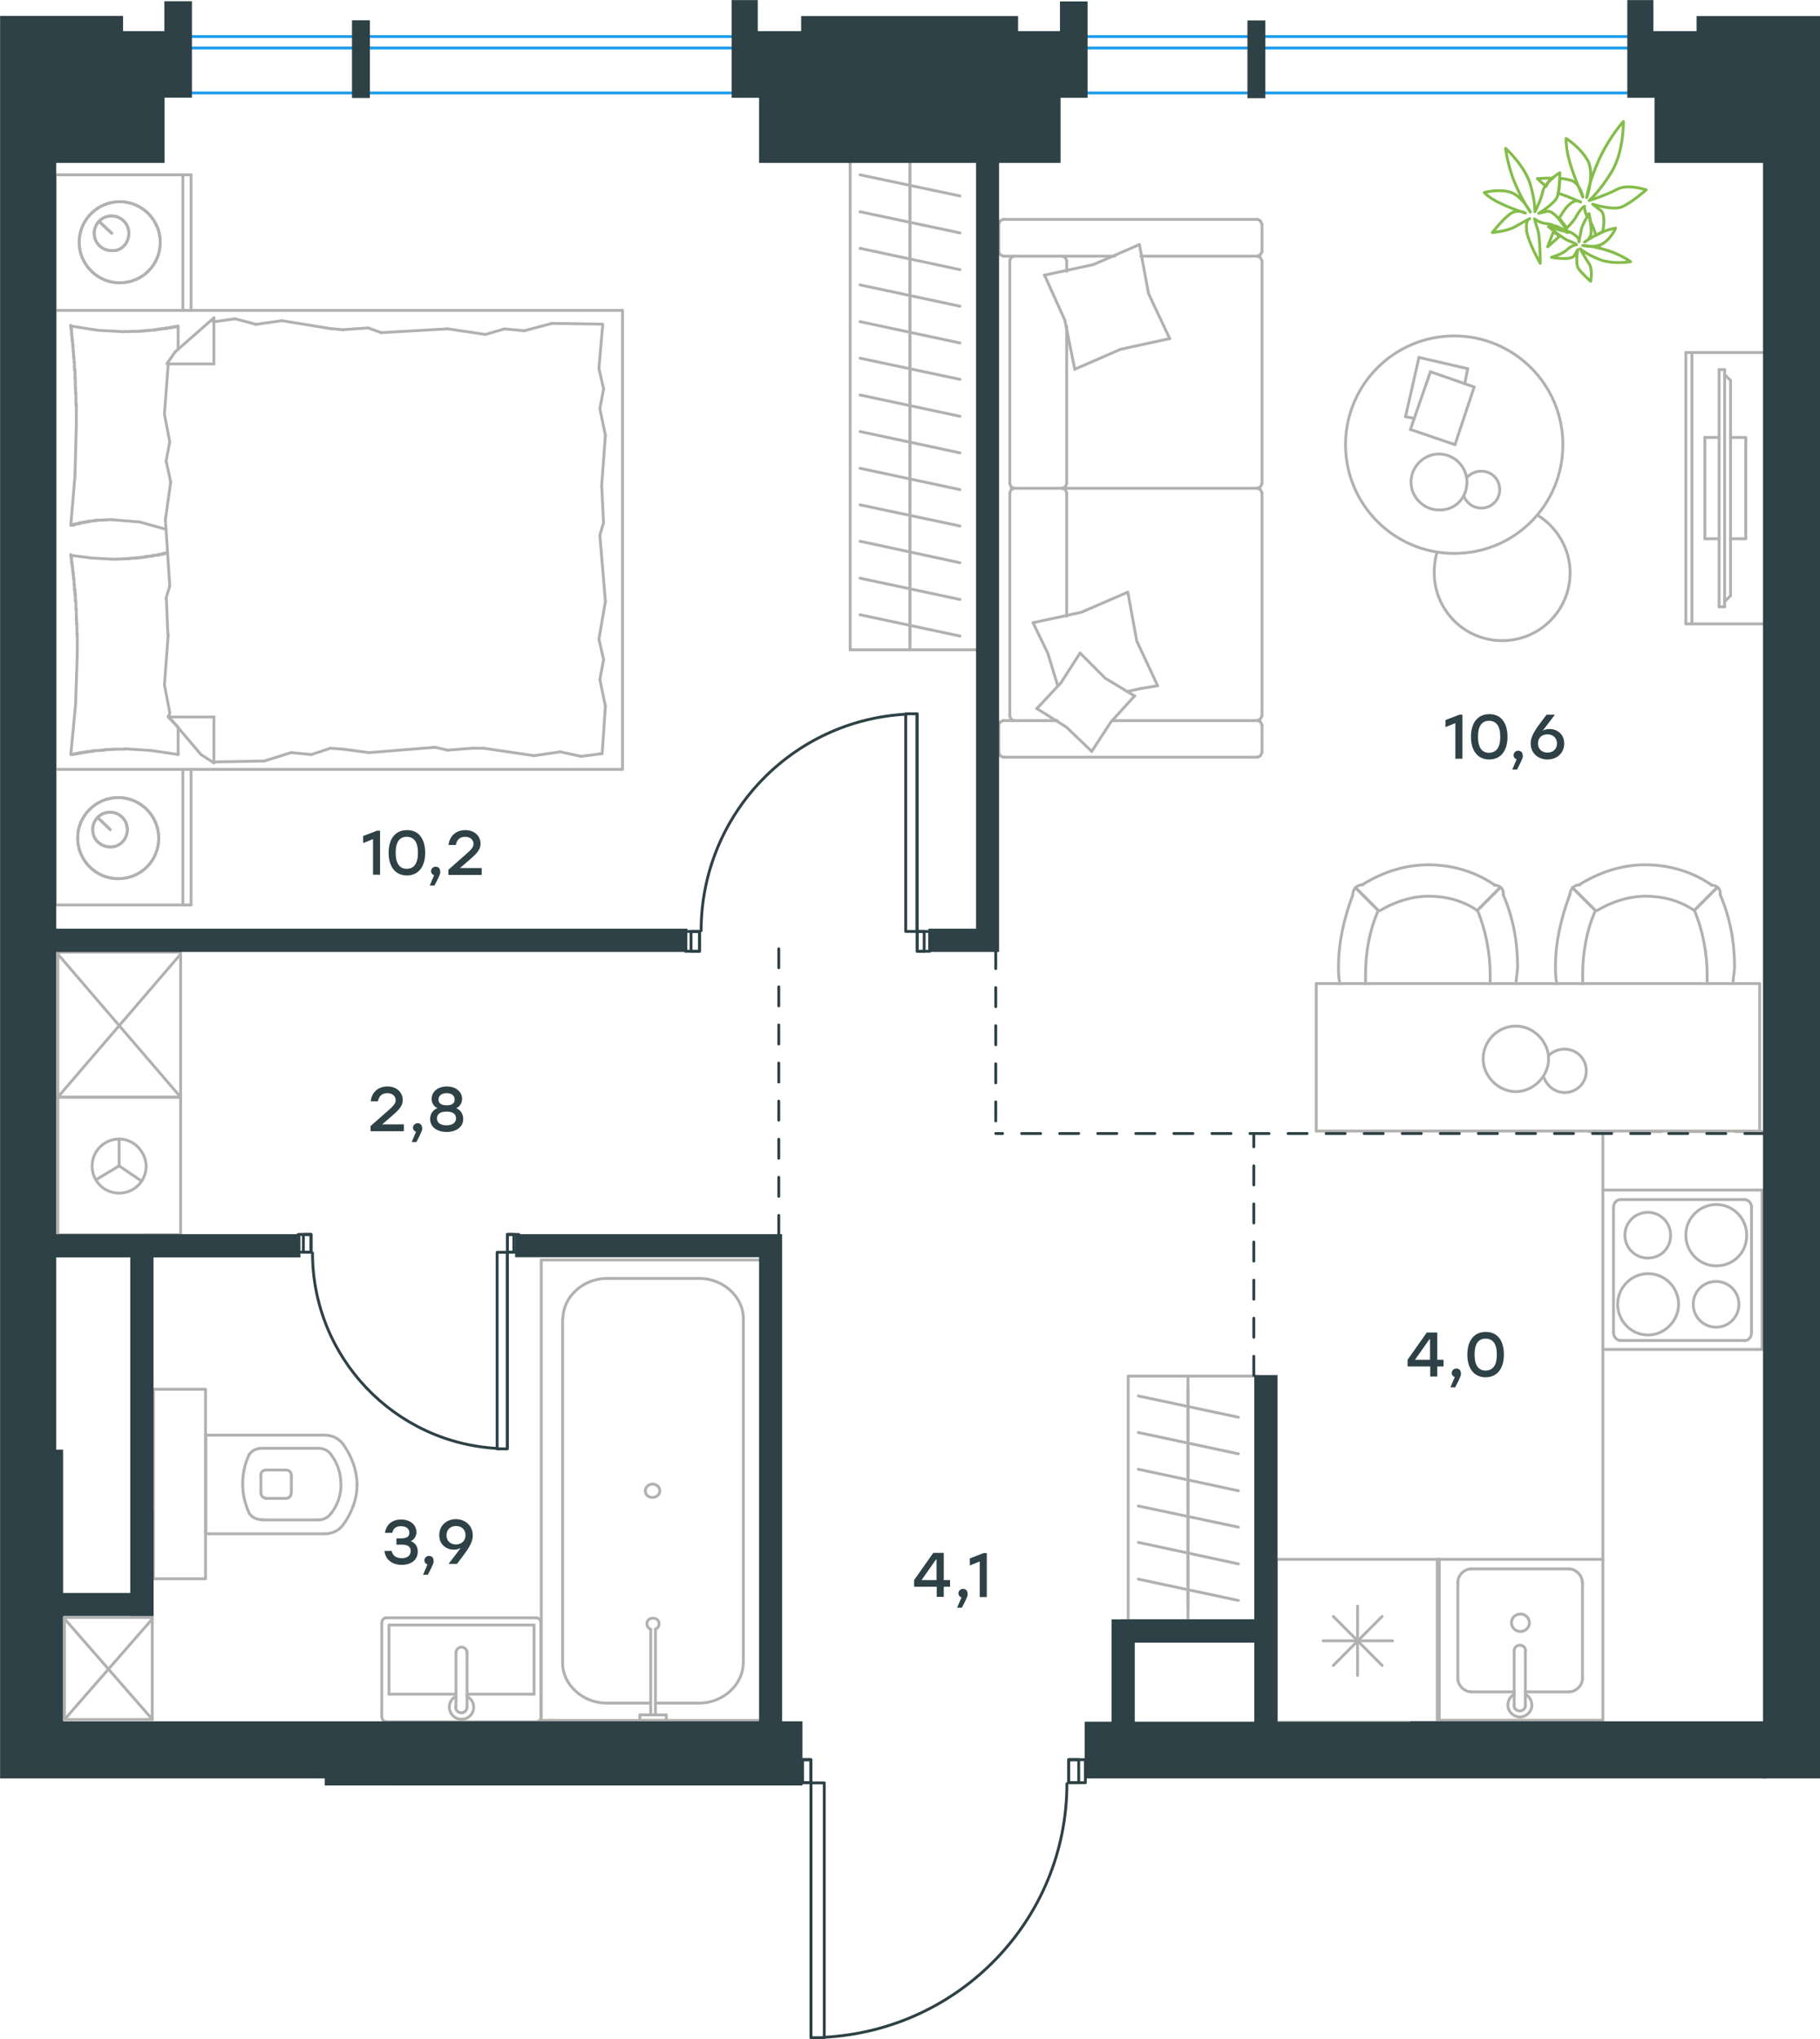 <?xml version="1.0" encoding="utf-8"?>
<!-- Generator: Adobe Illustrator 26.5.0, SVG Export Plug-In . SVG Version: 6.00 Build 0)  -->
<svg version="1.1" id="Слой_1" xmlns="http://www.w3.org/2000/svg" xmlns:xlink="http://www.w3.org/1999/xlink" x="0px" y="0px"
	 viewBox="0 0 956.3 1070.8" style="enable-background:new 0 0 956.3 1070.8;" xml:space="preserve">
<style type="text/css">
	.st0{fill:none;stroke:#B2B1B0;stroke-width:1.5;stroke-linecap:round;stroke-linejoin:round;stroke-miterlimit:22.926;}
	.st1{fill:none;stroke:#B2B1B0;stroke-width:1.5;stroke-linecap:round;stroke-miterlimit:10;}
	.st2{fill:none;stroke:#84BC4A;stroke-width:1.5;stroke-linecap:round;stroke-linejoin:round;stroke-miterlimit:22.926;}
	.st3{fill:none;stroke:#2D4146;stroke-width:1.5;stroke-linecap:round;stroke-linejoin:round;stroke-miterlimit:22.926;}
	
		.st4{fill:none;stroke:#2D4146;stroke-width:1.5;stroke-linecap:round;stroke-linejoin:round;stroke-miterlimit:22.926;stroke-dasharray:10;}
	.st5{fill:none;stroke:#1D9CEB;stroke-width:1.5;stroke-miterlimit:10;}
	.st6{fill-rule:evenodd;clip-rule:evenodd;fill:#2D4146;stroke:#2D4146;stroke-width:1.5;stroke-miterlimit:10;}
	.st7{fill:#2D4146;stroke:#2D4146;stroke-width:1.5;stroke-miterlimit:10;}
	.st8{enable-background:new    ;}
	.st9{fill:#2D4146;}
</style>
<g>
	<g>
		<line class="st0" x1="889" y1="185.1" x2="889" y2="327.6"/>
		<polyline class="st0" points="885.8,327.6 927.3,327.6 927.3,185.1 885.8,185.1 		"/>
		<line class="st0" x1="885.8" y1="185.1" x2="885.8" y2="327.6"/>
	</g>
	<g>
		<polyline class="st0" points="909.3,282.9 917.3,282.9 917.3,229.7 909.3,229.7 		"/>
		<line class="st0" x1="903.3" y1="229.7" x2="895.8" y2="229.7"/>
		<line class="st0" x1="895.8" y1="229.7" x2="895.8" y2="282.9"/>
		<line class="st0" x1="895.8" y1="282.9" x2="903.3" y2="282.9"/>
		<line class="st0" x1="903.3" y1="194.1" x2="906.2" y2="194.1"/>
		<line class="st0" x1="909.3" y1="312.8" x2="906.2" y2="315.9"/>
		<line class="st0" x1="906.2" y1="196.7" x2="909.3" y2="199.8"/>
		<line class="st0" x1="906.2" y1="318.6" x2="906.2" y2="194.1"/>
		<line class="st0" x1="903.3" y1="194.1" x2="903.3" y2="318.6"/>
		<line class="st0" x1="903.3" y1="318.6" x2="906.2" y2="318.6"/>
		<line class="st0" x1="909.3" y1="199.8" x2="909.3" y2="312.8"/>
	</g>
</g>
<g>
	<line class="st0" x1="108.1" y1="753.1" x2="108.1" y2="805.4"/>
	<g>
		<line class="st0" x1="170.6" y1="753.6" x2="108.1" y2="753.6"/>
		<line class="st0" x1="137.6" y1="798.1" x2="167.1" y2="798.1"/>
		<line class="st0" x1="167.1" y1="760.5" x2="137.6" y2="760.5"/>
		<line class="st0" x1="139.4" y1="786.8" x2="150.1" y2="786.8"/>
		<line class="st0" x1="150.1" y1="771.9" x2="139.4" y2="771.9"/>
		<line class="st0" x1="137.1" y1="774.8" x2="137.1" y2="783.8"/>
		<line class="st0" x1="108.1" y1="805.4" x2="170.6" y2="805.4"/>
		<line class="st0" x1="153.1" y1="783.8" x2="153.1" y2="774.8"/>
		<path class="st0" d="M180.2,800.8c4.6-6.2,7.4-13.7,7.4-21c0,0,0,0,0-0.6"/>
		<path class="st0" d="M137.1,783.8c0,1.7,1.1,2.9,2.9,2.9"/>
		<path class="st0" d="M130.9,794.6c1.7,2.3,4,3.4,6.8,3.4"/>
		<path class="st0" d="M150.1,786.8c1.7,0,2.9-1.1,2.9-2.9"/>
		<path class="st0" d="M174.1,794.6c3.4-4.6,5.1-9.6,5.1-15.3"/>
		<path class="st0" d="M153.1,774.8c0-1.7-1.1-2.9-2.9-2.9"/>
		<path class="st0" d="M139.9,771.9c-1.7,0-2.9,1.1-2.9,2.9"/>
		<path class="st0" d="M137.6,760.5c-2.9,0-5.1,1.1-6.8,3.4"/>
		<path class="st0" d="M130.9,763.9c-2.3,4.6-3.4,10.2-3.4,15.3s1.1,10.2,3.4,15.3"/>
		<path class="st0" d="M174.1,763.9c-1.7-2.3-4-3.4-6.8-3.4"/>
		<path class="st0" d="M187.6,779.8L187.6,779.8c0-7.9-2.9-15.3-7.4-21.6"/>
		<path class="st0" d="M170.6,805.4c4,0,7.4-1.7,9.6-4.6"/>
		<path class="st0" d="M180.2,758.2c-2.3-2.9-5.6-4.6-9.6-4.6"/>
		<path class="st0" d="M179.1,779.2L179.1,779.2c0-5.6-1.7-10.8-5.1-15.3"/>
		<path class="st0" d="M167.1,798.1c2.9,0,5.1-1.1,6.8-3.4"/>
	</g>
	<rect x="80.6" y="729.5" class="st0" width="27.4" height="99.5"/>
</g>
<g>
	<line class="st0" x1="58.7" y1="122.5" x2="52.1" y2="116.3"/>
	<path class="st0" d="M67.7,122.5c0-5.2-4.2-9.1-9.1-9.1c-5.2,0-9.1,4.2-9.1,9.1c0,5.2,4.2,9.1,9.1,9.1
		C63.6,132.1,67.7,127.8,67.7,122.5z"/>
	<path class="st0" d="M84.2,127.2c0-11.5-9.4-21.3-21.3-21.3c-11.5,0-21.3,9.4-21.3,21.3c0,11.5,9.4,21.3,21.3,21.3
		S84.2,139.1,84.2,127.2z"/>
</g>
<g>
	<line class="st0" x1="57.9" y1="435.6" x2="51.2" y2="429.2"/>
	<path class="st0" d="M66.9,435.6c0-5.2-4.2-9.1-9.1-9.1c-5.2,0-9.1,4.2-9.1,9.1c0,5.2,4.2,9.1,9.1,9.1
		C62.7,445,66.9,440.9,66.9,435.6z"/>
	<path class="st0" d="M83.4,440.1c0-11.5-9.4-21.3-21.3-21.3c-11.5,0-21.3,9.4-21.3,21.3c0,11.5,9.4,21.3,21.3,21.3
		S83.4,452,83.4,440.1z"/>
</g>
<g>
	<line class="st0" x1="924.6" y1="593.9" x2="691.6" y2="593.9"/>
	<line class="st0" x1="691.6" y1="593.9" x2="691.6" y2="516.5"/>
	<line class="st0" x1="691.6" y1="516.5" x2="924.6" y2="516.5"/>
	<line class="st0" x1="924.6" y1="516.5" x2="924.6" y2="593.9"/>
	<path class="st0" d="M779.3,556c0,9.2,8,17.2,17.2,17.2s17.2-8,17.2-17.2s-8-17.2-17.2-17.2C786.8,538.8,779.3,546.8,779.3,556z"/>
	<path class="st0" d="M813.7,554.3c2.1-2.1,5-3.4,8.4-3.4c6.3,0,11.4,5,11.4,11.4s-5,11.4-11.4,11.4c-5,0-9.2-3.4-10.9-8"/>
	<path class="st0" d="M776.2,478.1c-7.5-5.2-16.5-7.5-25.5-7.5s-18,3-25.5,7.5"/>
	<path class="st0" d="M796.6,516.5c0-3,0.8-6,0.8-9c0-12.8-2.3-25.5-7.5-37.6"/>
	<path class="st0" d="M710.8,470c-4.6,12.1-7.5,24.9-7.5,37.6c0,3,0,6,0.8,9"/>
	<path class="st0" d="M783,516.5c0-1.5,0-3,0-4.6c0-11.3-2.3-23.4-6.7-33.9"/>
	<path class="st0" d="M724.2,478.1c-4.6,10.5-6.7,21.8-6.7,33.9c0,1.5,0,3,0,4.6"/>
	<path class="st0" d="M785.2,464.6c-9.8-6.7-21.8-10.5-34.7-10.5c-12.1,0-24.1,3.8-34.7,10.5"/>
	<line class="st0" x1="776.2" y1="478.1" x2="788.2" y2="466.1"/>
	<line class="st0" x1="724.2" y1="478.1" x2="712.2" y2="466.1"/>
	<line class="st0" x1="776.2" y1="478.1" x2="788.2" y2="466.1"/>
	<line class="st0" x1="724.2" y1="478.1" x2="712.2" y2="466.1"/>
	<path class="st0" d="M716,464.6c-3,0-5.2,2.3-5.2,5.2"/>
	<path class="st0" d="M789.8,470c0.6-3-1.5-5.2-4.6-5.2"/>
	<path class="st0" d="M890.2,478.1c-7.5-5.2-16.5-7.5-25.5-7.5s-18,3-25.5,7.5"/>
	<path class="st0" d="M910.6,516.5c0-3,0.8-6,0.8-9c0-12.8-2.3-25.5-7.5-37.6"/>
	<path class="st0" d="M824.8,470c-4.6,12.1-7.5,24.9-7.5,37.6c0,3,0,6,0.8,9"/>
	<path class="st0" d="M897,516.5c0-1.5,0-3,0-4.6c0-11.3-2.3-23.4-6.7-33.9"/>
	<path class="st0" d="M838.3,478.1c-4.6,10.5-6.7,21.8-6.7,33.9c0,1.5,0,3,0,4.6"/>
	<path class="st0" d="M899.2,464.6c-9.8-6.7-21.8-10.5-34.7-10.5c-12.1,0-24.1,3.8-34.7,10.5"/>
	<line class="st0" x1="890.2" y1="478.1" x2="902.2" y2="466.1"/>
	<line class="st0" x1="838.3" y1="478.1" x2="826.2" y2="466.1"/>
	<line class="st0" x1="890.2" y1="478.1" x2="902.2" y2="466.1"/>
	<line class="st0" x1="838.3" y1="478.1" x2="826.2" y2="466.1"/>
	<path class="st0" d="M830.1,464.6c-3,0-5.2,2.3-5.2,5.2"/>
	<path class="st0" d="M903.8,470c0.6-3-1.5-5.2-4.6-5.2"/>
</g>
<g>
	<rect x="755.2" y="818.8" class="st0" width="87" height="84.5"/>
	<line class="st0" x1="795.6" y1="866.8" x2="795.6" y2="895.1"/>
	<line class="st0" x1="801.5" y1="888.4" x2="824.2" y2="888.4"/>
	<line class="st0" x1="824.2" y1="823.8" x2="773.2" y2="823.8"/>
	<line class="st0" x1="773.2" y1="888.4" x2="795.6" y2="888.4"/>
	<line class="st0" x1="766" y1="830.9" x2="766" y2="881.3"/>
	<line class="st0" x1="801.5" y1="895.1" x2="801.5" y2="866.8"/>
	<line class="st0" x1="831.5" y1="881.3" x2="831.5" y2="830.9"/>
	<path class="st0" d="M795.6,866.8L795.6,866.8c0-1.7,1.3-2.9,3-2.9s3,1.3,3,2.9"/>
	<path class="st0" d="M831.5,881.3c0,3.8-3.4,7.1-7.2,7.1"/>
	<path class="st0" d="M801.5,889.6c2.1,1.3,3.4,3.4,3.4,5.8c0,3.4-3,6.2-6.3,6.2c-3.4,0-6.3-2.9-6.3-6.2c0-2.5,1.3-4.6,3.4-5.8"/>
	<path class="st0" d="M766,830.9c0-3.8,3.4-7.1,7.2-7.1"/>
	<path class="st0" d="M773.2,888.4c-3.8,0-7.2-3.4-7.2-7.1"/>
	<path class="st0" d="M824.2,823.8c3.8,0,7.2,3.4,7.2,7.1"/>
	<path class="st0" d="M801.5,895.1v0.4c0,1.7-1.3,2.9-3,2.9s-3-1.3-3-2.9v-0.4"/>
	<path class="st0" d="M794.2,852.1c0,2.5,2.1,4.6,4.7,4.6s4.7-2.1,4.7-4.6s-2.1-4.6-4.7-4.6C796,847.6,794.2,849.6,794.2,852.1z"/>
</g>
<g>
	<path class="st0" d="M877.8,648.6c0-6.6-5.3-12-12-12c-6.6,0-12,5.3-12,12c0,6.6,5.3,12,12,12S877.8,655.6,877.8,648.6z"/>
	<path class="st0" d="M882,684.9c0-8.7-7-16.1-16-16.1c-8.6,0-16,7-16,16.1c0,8.7,7,16.1,16,16.1C874.6,701,882,693.6,882,684.9z"/>
	<path class="st0" d="M913.7,684.9c0-6.6-5.3-12-12-12s-12,5.3-12,12c0,6.6,5.3,12,12,12S913.7,691.5,913.7,684.9z"/>
	<path class="st0" d="M917.8,648.6c0-8.7-7-16.1-16-16.1c-8.6,0-16,7-16,16.1c0,8.7,7,16.1,16,16.1S917.8,657.8,917.8,648.6z"/>
	<line class="st0" x1="847.8" y1="699.8" x2="847.8" y2="634.1"/>
	<line class="st0" x1="916.7" y1="703.9" x2="851.5" y2="703.9"/>
	<line class="st0" x1="920.3" y1="634.1" x2="920.3" y2="699.8"/>
	<line class="st0" x1="851.5" y1="629.9" x2="916.7" y2="629.9"/>
	<path class="st0" d="M920.3,699.8L920.3,699.8c0,2.5-1.7,4.2-3.7,4.2"/>
	<path class="st0" d="M847.8,634.1L847.8,634.1c0-2.5,1.7-4.2,3.7-4.2"/>
	<path class="st0" d="M851.5,703.9L851.5,703.9c-2.1,0-3.7-2.1-3.7-4.2"/>
	<path class="st0" d="M916.7,629.9L916.7,629.9c2.1,0,3.7,2.1,3.7,4.2"/>
	<rect x="842.2" y="624.9" class="st0" width="83.7" height="83.7"/>
</g>
<g>
	<line class="st0" x1="340.9" y1="894.3" x2="318.9" y2="894.3"/>
	<line class="st0" x1="367.4" y1="894.3" x2="344.4" y2="894.3"/>
	<line class="st0" x1="295.6" y1="873.2" x2="295.6" y2="692.4"/>
	<line class="st0" x1="318.9" y1="671.3" x2="367.4" y2="671.3"/>
	<line class="st0" x1="401.2" y1="661.6" x2="401.2" y2="903.4"/>
	<line class="st0" x1="284.4" y1="661.6" x2="401.2" y2="661.6"/>
	<line class="st0" x1="390.6" y1="692.4" x2="390.6" y2="873.2"/>
	<line class="st0" x1="284.4" y1="903.4" x2="284.4" y2="661.6"/>
	<line class="st0" x1="401.2" y1="903.4" x2="284.4" y2="903.4"/>
	<path class="st0" d="M318.9,671.3c-12.5,0-23.1,9.7-23.1,21.1"/>
	<path class="st0" d="M367.4,894.3c12.5,0,23.1-9.7,23.1-21.1"/>
	<path class="st0" d="M390.6,692.4c0-11.4-10.6-21.1-23.1-21.1"/>
	<path class="st0" d="M295.6,873.2c0,11.4,10.6,21.1,23.1,21.1"/>
	<line class="st0" x1="291.4" y1="903.4" x2="288.2" y2="903.4"/>
	<line class="st0" x1="341.9" y1="900.5" x2="341.9" y2="855.5"/>
	<line class="st0" x1="344.4" y1="855.5" x2="344.4" y2="900.5"/>
	<line class="st0" x1="350.1" y1="903.4" x2="336.2" y2="903.4"/>
	<line class="st0" x1="336.2" y1="903.4" x2="336.2" y2="900.5"/>
	<line class="st0" x1="336.2" y1="900.5" x2="350.1" y2="900.5"/>
	<line class="st0" x1="350.1" y1="900.5" x2="350.1" y2="903.4"/>
	<path class="st0" d="M344.4,855.5c1.3-0.6,1.9-1.7,1.9-2.9c0-1.7-1.3-2.9-3.2-2.9s-3.2,1.2-3.2,2.9c0,1.2,0.6,2.3,1.9,2.9"/>
	<path class="st0" d="M342.9,786.3c2.1,0,3.8-1.6,3.8-3.5s-1.7-3.5-3.8-3.5s-3.8,1.6-3.8,3.5C339.1,785,340.7,786.3,342.9,786.3z"/>
</g>
<g>
	<line class="st0" x1="280.6" y1="853.3" x2="280.6" y2="889.6"/>
	<line class="st0" x1="280.6" y1="889.6" x2="245.4" y2="889.6"/>
	<line class="st0" x1="239.6" y1="889.6" x2="204.4" y2="889.6"/>
	<line class="st0" x1="204.4" y1="853.3" x2="280.6" y2="853.3"/>
	<line class="st0" x1="204.4" y1="889.6" x2="204.4" y2="853.3"/>
	<line class="st0" x1="203.1" y1="904.1" x2="281.9" y2="904.1"/>
	<line class="st0" x1="200.6" y1="852.4" x2="200.6" y2="901.2"/>
	<line class="st0" x1="281.9" y1="849.5" x2="203.1" y2="849.5"/>
	<line class="st0" x1="284.2" y1="901.2" x2="284.2" y2="852.4"/>
	<path class="st0" d="M284.2,852.4c0-1.7-1-2.9-2.5-2.9"/>
	<path class="st0" d="M203.1,849.5c-1.5,0-2.5,1.1-2.5,2.9"/>
	<path class="st0" d="M200.6,901.2c0,1.7,1,2.9,2.5,2.9"/>
	<path class="st0" d="M281.9,904.1c1,0,2.5-1.1,2.5-2.9"/>
	<line class="st0" x1="239.6" y1="867.8" x2="239.6" y2="896"/>
	<line class="st0" x1="245.4" y1="896" x2="245.4" y2="867.8"/>
	<path class="st0" d="M239.6,867.8L239.6,867.8c0-1.6,1.3-2.9,2.9-2.9c1.6,0,2.9,1.3,2.9,2.9l0,0"/>
	<path class="st0" d="M245.4,890.8c2.2,1.1,3.5,3.3,3.5,5.6c0,3.6-2.9,6.4-6.4,6.4s-6.4-2.9-6.4-6.4c0-2.4,1.4-4.7,3.5-5.6"/>
	<path class="st0" d="M245.4,896c0,0.1,0,0.3,0,0.4c0,1.6-1.3,3-3,3c-1.6,0-3-1.3-3-3c0-0.1,0-0.3,0-0.4"/>
</g>
<line class="st1" x1="835" y1="594.2" x2="847.7" y2="594.2"/>
<line class="st1" x1="860.7" y1="594.2" x2="873.2" y2="594.2"/>
<line class="st1" x1="886.2" y1="594.2" x2="899" y2="594.2"/>
<line class="st1" x1="911.8" y1="594.2" x2="927.2" y2="594.2"/>
<g>
	<line class="st1" x1="585.8" y1="134.5" x2="527.2" y2="134.5"/>
	<line class="st1" x1="560.5" y1="254" x2="560.5" y2="171.5"/>
	<line class="st1" x1="555.5" y1="378.4" x2="527.2" y2="378.4"/>
	<polyline class="st1" points="544.7,372 560.3,381.8 573.6,394.5 	"/>
	<polyline class="st1" points="592.2,363.1 600.2,361.4 608.2,360.1 	"/>
	<polyline class="st1" points="567.5,342.9 557.5,358.5 544.8,372.1 	"/>
	<polyline class="st1" points="548.8,144.4 559.5,168.1 564.7,193.8 	"/>
	<polyline class="st1" points="598.7,128.4 574.6,138.9 548.8,144.5 	"/>
	<polyline class="st1" points="608.3,360.1 597.3,336.6 592.6,310.9 	"/>
	<polyline class="st1" points="542.8,327 550.6,343.1 555.8,360.2 	"/>
	<polyline class="st1" points="592.2,311.1 568.2,321.5 542.8,327 	"/>
	<polyline class="st1" points="614.6,177.8 603.5,154.2 598.7,128.4 	"/>
	<polyline class="st1" points="596.2,365.5 580.7,356.1 567.5,342.9 	"/>
	<polyline class="st1" points="573.6,394.6 583.7,379.1 596.2,365.4 	"/>
	<polyline class="st1" points="564.7,193.9 588.8,183.4 614.6,177.8 	"/>
	<polyline class="st1" points="560.5,258.8 559.8,257.1 558.1,256.4 	"/>
	<line class="st1" x1="560.5" y1="258.8" x2="560.5" y2="323.6"/>
	<polyline class="st1" points="560.5,136.9 559.8,135.2 558.1,134.5 	"/>
	<polyline class="st1" points="560.5,254 559.8,255.6 558.1,256.4 	"/>
	<line class="st1" x1="560.5" y1="142.5" x2="560.5" y2="136.9"/>
	<polyline class="st1" points="530.6,376 531.2,377.6 532.8,378.4 	"/>
	<polyline class="st1" points="660.8,378.4 662.2,377.6 663.1,375.9 	"/>
	<polyline class="st1" points="530.6,258.8 531.2,257.1 532.8,256.4 	"/>
	<polyline class="st1" points="663.1,258.8 662.3,257.1 660.8,256.4 	"/>
	<line class="st1" x1="530.6" y1="258.8" x2="530.6" y2="375.9"/>
	<line class="st1" x1="663.1" y1="376" x2="663.1" y2="258.9"/>
	<polyline class="st1" points="530.6,136.9 531.2,135.2 532.8,134.5 	"/>
	<polyline class="st1" points="660.8,134.5 662.2,135.2 663.1,136.9 	"/>
	<polyline class="st1" points="527.2,134.5 525.6,133.8 524.8,132.2 	"/>
	<polyline class="st1" points="530.6,254 531.2,255.6 532.8,256.4 	"/>
	<polyline class="st1" points="663.1,254 662.3,255.6 660.8,256.4 	"/>
	<polyline class="st1" points="663.1,395.1 662.3,396.9 660.8,397.6 	"/>
	<polyline class="st1" points="663.1,380.6 662.3,379.1 660.8,378.2 	"/>
	<polyline class="st1" points="527.2,397.6 525.6,396.9 524.8,395.1 	"/>
	<polyline class="st1" points="527.2,378.4 525.6,379 524.8,380.8 	"/>
	<polyline class="st1" points="527.2,115.2 525.6,115.9 524.8,117.7 	"/>
	<polyline class="st1" points="660.8,134.5 662.2,133.8 663.1,132.2 	"/>
	<polyline class="st1" points="660.8,115.2 662.2,115.9 663.1,117.7 	"/>
	<line class="st1" x1="530.6" y1="254" x2="530.6" y2="137"/>
	<line class="st1" x1="660.8" y1="256.4" x2="532.8" y2="256.4"/>
	<line class="st1" x1="663.1" y1="136.9" x2="663.1" y2="253.9"/>
	<line class="st1" x1="527.2" y1="397.6" x2="660.8" y2="397.6"/>
	<line class="st1" x1="663.1" y1="395.1" x2="663.1" y2="380.8"/>
	<line class="st1" x1="660.8" y1="378.4" x2="584.5" y2="378.4"/>
	<line class="st1" x1="524.8" y1="380.6" x2="524.8" y2="395.1"/>
	<line class="st1" x1="599.5" y1="134.5" x2="660.8" y2="134.5"/>
	<line class="st1" x1="663.1" y1="132.2" x2="663.1" y2="117.7"/>
	<line class="st1" x1="660.8" y1="115.2" x2="527.2" y2="115.2"/>
	<line class="st1" x1="524.8" y1="117.5" x2="524.8" y2="132.2"/>
</g>
<line class="st1" x1="726.2" y1="848.8" x2="700.6" y2="874.5"/>
<line class="st1" x1="700.6" y1="848.8" x2="726.2" y2="874.5"/>
<line class="st1" x1="731.7" y1="861.6" x2="695.2" y2="861.6"/>
<line class="st1" x1="713.3" y1="843.4" x2="713.3" y2="879.8"/>
<line class="st1" x1="756.2" y1="904.4" x2="670.8" y2="904.4"/>
<line class="st1" x1="670.7" y1="904.4" x2="670.7" y2="818.8"/>
<line class="st1" x1="670.7" y1="818.8" x2="756.2" y2="818.8"/>
<line class="st1" x1="756.2" y1="818.8" x2="756.2" y2="904.3"/>
<line class="st1" x1="624.2" y1="729" x2="624.2" y2="748.3"/>
<line class="st1" x1="650.7" y1="744.2" x2="598.1" y2="733"/>
<line class="st1" x1="624.2" y1="748.3" x2="624.2" y2="767.5"/>
<line class="st1" x1="650.7" y1="763.4" x2="598.1" y2="752.2"/>
<line class="st1" x1="624.2" y1="722.6" x2="624.2" y2="850.9"/>
<line class="st1" x1="624.2" y1="767.5" x2="624.2" y2="786.8"/>
<line class="st1" x1="650.7" y1="782.8" x2="598.1" y2="771.5"/>
<line class="st1" x1="624.2" y1="786.8" x2="624.2" y2="806"/>
<line class="st1" x1="650.7" y1="801.9" x2="598.1" y2="790.8"/>
<line class="st1" x1="624.2" y1="806" x2="624.2" y2="825.2"/>
<line class="st1" x1="650.7" y1="821.2" x2="598.1" y2="809.9"/>
<line class="st1" x1="624.2" y1="825.2" x2="624.2" y2="844.5"/>
<line class="st1" x1="650.7" y1="840.4" x2="598.1" y2="829.2"/>
<line class="st1" x1="592.8" y1="722.6" x2="592.8" y2="850.9"/>
<line class="st1" x1="660" y1="850.9" x2="588.7" y2="850.9"/>
<line class="st1" x1="660" y1="722.6" x2="660" y2="850.9"/>
<line class="st1" x1="478.1" y1="87.8" x2="478.1" y2="107"/>
<line class="st1" x1="504.4" y1="102.9" x2="451.9" y2="91.8"/>
<line class="st1" x1="478.1" y1="107" x2="478.1" y2="126.2"/>
<line class="st1" x1="504.4" y1="122.3" x2="451.9" y2="111.2"/>
<line class="st1" x1="478.1" y1="126.2" x2="478.1" y2="145.6"/>
<line class="st1" x1="504.4" y1="141.6" x2="451.9" y2="130.4"/>
<line class="st1" x1="478.1" y1="145.6" x2="478.1" y2="164.8"/>
<line class="st1" x1="504.4" y1="160.8" x2="451.9" y2="149.6"/>
<line class="st1" x1="478.1" y1="164.8" x2="478.1" y2="184.1"/>
<line class="st1" x1="504.4" y1="180.1" x2="451.9" y2="168.9"/>
<line class="st1" x1="478.1" y1="184.1" x2="478.1" y2="203.2"/>
<line class="st1" x1="504.4" y1="199.2" x2="451.9" y2="188.1"/>
<line class="st1" x1="478.1" y1="203.2" x2="478.1" y2="222.5"/>
<line class="st1" x1="504.4" y1="218.6" x2="451.9" y2="207.4"/>
<line class="st1" x1="478.1" y1="222.5" x2="478.1" y2="241.9"/>
<line class="st1" x1="504.4" y1="237.8" x2="451.9" y2="226.6"/>
<line class="st1" x1="478.1" y1="241.9" x2="478.1" y2="261.1"/>
<line class="st1" x1="504.4" y1="257.1" x2="451.9" y2="245.9"/>
<line class="st1" x1="478.1" y1="84.5" x2="478.1" y2="341.2"/>
<line class="st1" x1="478.1" y1="261.1" x2="478.1" y2="280.4"/>
<line class="st1" x1="504.4" y1="276.2" x2="451.9" y2="265.1"/>
<line class="st1" x1="478.1" y1="280.4" x2="478.1" y2="299.6"/>
<line class="st1" x1="504.4" y1="295.5" x2="451.9" y2="284.2"/>
<line class="st1" x1="478.1" y1="299.6" x2="478.1" y2="318.8"/>
<line class="st1" x1="504.4" y1="314.8" x2="451.9" y2="303.6"/>
<line class="st1" x1="478.1" y1="318.9" x2="478.1" y2="338.1"/>
<line class="st1" x1="504.4" y1="334" x2="451.9" y2="322.8"/>
<line class="st1" x1="446.7" y1="84.5" x2="446.7" y2="341.2"/>
<line class="st1" x1="513.8" y1="341.2" x2="446.7" y2="341.2"/>
<line class="st1" x1="442.6" y1="84.5" x2="513.8" y2="84.5"/>
<line class="st1" x1="513.8" y1="84.5" x2="513.8" y2="341.2"/>
<line class="st1" x1="112.4" y1="400.1" x2="138.9" y2="399.6"/>
<line class="st1" x1="86.4" y1="359.6" x2="89.2" y2="374.1"/>
<line class="st1" x1="88.4" y1="333.1" x2="86.4" y2="359.6"/>
<line class="st1" x1="89.2" y1="374.1" x2="88.7" y2="376.5"/>
<line class="st1" x1="86.4" y1="217.5" x2="89.2" y2="232"/>
<line class="st1" x1="88.4" y1="191.1" x2="86.4" y2="217.4"/>
<line class="st1" x1="86.9" y1="272.9" x2="89.2" y2="307.6"/>
<line class="st1" x1="89.2" y1="307.6" x2="87.2" y2="314.4"/>
<line class="st1" x1="87.4" y1="242.5" x2="89.7" y2="253.1"/>
<line class="st1" x1="89.2" y1="232" x2="87.2" y2="242.5"/>
<line class="st1" x1="89.7" y1="253.1" x2="86.9" y2="272.9"/>
<line class="st1" x1="87.4" y1="314.2" x2="88.2" y2="333.1"/>
<polyline class="st1" points="93.6,396.2 79.6,394.1 65.6,393.2 "/>
<polyline class="st1" points="65.6,393.4 65.6,393.4 65.6,393.4 65.4,393.4 65.4,393.4 65.4,393.4 65.2,393.4 65.2,393.4 
	65.1,393.4 65.1,393.4 64.9,393.4 64.7,393.4 64.6,393.4 64.6,393.4 64.6,393.4 64.4,393.4 64.4,393.4 64.2,393.4 64.1,393.4 
	64.1,393.4 63.9,393.4 63.9,393.4 63.7,393.4 63.6,393.4 63.6,393.4 63.4,393.4 63.4,393.4 63.4,393.4 63.2,393.4 63.1,393.4 
	62.9,393.4 62.9,393.4 62.7,393.4 62.7,393.4 62.6,393.4 62.6,393.4 62.4,393.4 62.4,393.4 62.1,393.4 62.1,393.4 62.1,393.4 
	62.1,393.4 61.9,393.4 61.9,393.4 61.7,393.4 61.6,393.4 61.6,393.4 61.4,393.4 61.4,393.4 61.2,393.4 61.1,393.4 61.1,393.4 
	60.9,393.4 60.9,393.4 60.9,393.4 60.7,393.4 60.6,393.4 60.4,393.4 60.4,393.4 60.2,393.4 60.2,393.4 60.1,393.4 60.1,393.4 
	59.9,393.4 59.9,393.4 59.7,393.4 59.7,393.5 59.6,393.5 59.6,393.5 59.4,393.5 59.4,393.5 59.2,393.5 59.1,393.5 59.1,393.5 
	58.9,393.5 58.9,393.5 58.7,393.5 58.6,393.5 58.6,393.5 58.4,393.5 58.4,393.5 58.4,393.5 58.2,393.5 58.1,393.5 58.1,393.5 
	57.9,393.5 57.9,393.6 57.7,393.6 57.7,393.6 57.6,393.6 57.6,393.6 57.4,393.6 57.4,393.6 57.2,393.6 57.1,393.6 57.1,393.6 
	57.1,393.6 56.9,393.6 56.9,393.6 56.7,393.6 56.6,393.6 56.6,393.6 56.4,393.6 56.4,393.6 56.4,393.6 56.4,393.6 56.1,393.6 
	56.1,393.6 55.9,393.6 55.9,393.6 55.7,393.6 55.7,393.6 55.6,393.6 55.6,393.6 55.4,393.6 55.4,393.6 55.4,393.8 55.2,393.8 
	55.2,393.8 55.1,393.8 55.1,393.8 54.9,393.8 54.9,393.8 54.7,393.8 54.6,393.8 54.6,393.8 54.4,393.8 54.4,393.8 54.2,393.8 
	54.2,393.9 54.1,393.9 54.1,393.9 53.9,393.9 53.9,393.9 53.9,393.9 53.6,393.9 53.6,393.9 53.4,393.9 53.4,393.9 53.4,393.9 
	53.4,394 53.2,394 53.1,394 53.1,394 52.9,394 52.7,394 52.7,394 52.6,394 52.6,394 52.4,394 52.4,394 52.4,394.1 52.2,394.1 
	52.1,394.1 52.1,394.1 51.9,394.1 51.9,394.1 51.7,394.1 51.6,394.1 51.6,394.1 51.4,394.1 51.4,394.1 51.4,394.1 51.4,394.1 
	51.2,394.1 51.1,394.1 50.9,394.1 50.9,394.1 50.9,394.1 50.7,394.1 50.6,394.1 50.6,394.1 50.4,394.1 50.4,394.1 50.2,394.1 
	50.1,394.1 50.1,394.1 49.9,394.1 49.9,394.2 49.9,394.2 49.7,394.2 49.6,394.2 49.6,394.2 49.6,394.2 49.4,394.2 49.2,394.2 
	49.1,394.2 49.1,394.4 49.1,394.4 48.9,394.4 48.9,394.4 48.9,394.4 48.7,394.4 48.6,394.4 48.6,394.4 48.4,394.4 48.4,394.5 
	48.4,394.5 48.4,394.5 48.2,394.5 48.1,394.5 48.1,394.5 47.9,394.5 47.9,394.5 47.9,394.6 47.7,394.6 47.6,394.6 47.6,394.6 
	47.4,394.6 47.4,394.6 47.2,394.6 47.1,394.6 47.1,394.6 47.1,394.6 47.1,394.6 46.9,394.6 46.7,394.6 46.6,394.6 46.6,394.6 
	46.6,394.6 46.4,394.6 46.4,394.6 46.4,394.6 46.2,394.6 46.1,394.6 46.1,394.6 46.1,394.8 45.9,394.8 45.7,394.8 45.7,394.8 
	45.6,394.8 45.6,394.8 45.4,394.8 45.4,394.8 45.4,394.9 45.4,394.9 45.2,394.9 45.1,394.9 45.1,394.9 44.9,394.9 44.9,395 
	44.9,395 44.7,395 44.6,395 44.6,395 44.6,395 44.4,395 44.2,395 44.1,395 44.1,395 43.9,395 43.9,395 43.9,395 43.9,395.1 
	43.7,395.1 43.6,395.1 43.6,395.1 43.4,395.1 43.4,395.1 43.4,395.2 43.2,395.2 43.1,395.2 43.1,395.2 42.9,395.2 42.9,395.2 
	42.7,395.2 42.7,395.2 42.7,395.2 42.6,395.2 42.4,395.2 42.4,395.2 42.4,395.4 42.2,395.4 42.1,395.4 42.1,395.4 42.1,395.4 
	41.9,395.4 41.9,395.4 41.9,395.5 41.6,395.5 41.6,395.5 41.4,395.5 41.4,395.5 41.4,395.5 41.4,395.6 41.2,395.6 41.1,395.6 
	41.1,395.6 40.9,395.6 40.9,395.6 40.9,395.6 40.7,395.6 40.6,395.6 40.6,395.6 40.4,395.6 40.4,395.8 40.4,395.8 40.2,395.8 
	40.1,395.8 40.1,395.8 40.1,395.8 39.9,395.8 39.9,395.9 39.9,395.9 39.7,395.9 39.6,395.9 39.6,395.9 39.6,395.9 39.4,395.9 
	39.4,395.9 39.2,395.9 39.1,395.9 39.1,396 38.9,396 38.9,396 38.9,396 38.7,396 38.6,396 38.6,396.1 38.6,396.1 38.4,396.1 
	38.4,396.1 38.2,396.1 38.2,396.1 38.1,396.1 38.1,396.1 37.9,396.1 37.9,396.1 37.9,396.2 37.7,396.2 37.6,396.2 "/>
<polyline class="st1" points="37.2,396.2 39.7,370.1 40.6,343.8 "/>
<polyline class="st1" points="40.6,343.6 40.6,343.6 40.6,343.6 40.6,343.6 40.6,343.5 40.6,343.4 40.6,343.2 40.6,343.1 
	40.6,343.1 40.6,343 40.6,343 40.6,342.8 40.6,342.6 40.6,342.6 40.6,342.5 40.6,342.4 40.6,342.4 40.6,342.2 40.6,342.1 
	40.6,342.1 40.6,341.9 40.6,341.8 40.6,341.6 40.6,341.6 40.6,341.6 40.6,341.5 40.6,341.4 40.6,341.4 40.6,341.2 40.6,341.1 
	40.6,341.1 40.6,341 40.6,340.9 40.6,340.8 40.6,340.6 40.6,340.6 40.6,340.6 40.6,340.5 40.6,340.2 40.6,340.1 40.6,340.1 
	40.6,340 40.6,339.9 40.6,339.9 40.6,339.8 40.6,339.6 40.6,339.6 40.6,339.4 40.6,339.2 40.6,339.2 40.6,339.1 40.6,339.1 
	40.6,339 40.6,338.9 40.6,338.8 40.6,338.6 40.6,338.6 40.6,338.5 40.6,338.4 40.6,338.2 40.6,338.1 40.6,338.1 40.6,338 40.6,338 
	40.6,337.9 40.6,337.6 40.6,337.6 40.6,337.5 40.6,337.5 40.6,337.4 40.6,337.4 40.6,337.2 40.6,337.1 40.6,337.1 40.6,337 
	40.6,336.8 40.6,336.8 40.6,336.6 40.6,336.6 40.6,336.5 40.6,336.4 40.6,336.2 40.6,336.1 40.6,336.1 40.6,336 40.6,335.9 
	40.6,335.8 40.6,335.6 40.6,335.6 40.6,335.5 40.6,335.5 40.6,335.4 40.6,335.2 40.6,335.1 40.6,335.1 40.6,335 40.6,334.9 
	40.6,334.9 40.6,334.8 40.6,334.6 40.6,334.6 40.6,334.5 40.6,334.4 40.6,334.1 40.6,334.1 40.6,334.1 40.6,334 40.6,333.9 
	40.6,333.8 40.6,333.6 40.6,333.6 40.6,333.6 40.6,333.4 40.6,333.2 40.6,333.1 40.6,333.1 40.6,333 40.6,333 40.6,332.9 
	40.4,332.9 40.4,332.8 40.4,332.6 40.4,332.5 40.4,332.4 40.4,332.2 40.4,332.2 40.4,332.1 40.4,332.1 40.4,332 40.4,331.9 
	40.4,331.8 40.4,331.6 40.4,331.6 40.4,331.5 40.4,331.5 40.4,331.4 40.4,331.2 40.4,331.1 40.4,331.1 40.4,331.1 40.4,330.9 
	40.4,330.8 40.4,330.6 40.4,330.6 40.4,330.5 40.4,330.5 40.4,330.4 40.4,330.2 40.4,330.1 40.4,330 40.4,329.9 40.4,329.9 
	40.4,329.9 40.4,329.8 40.4,329.6 40.4,329.6 40.4,329.5 40.4,329.4 40.4,329.2 40.4,329.1 40.4,329.1 40.4,329 40.4,328.9 
	40.4,328.8 40.4,328.6 40.4,328.6 40.4,328.6 40.4,328.5 40.4,328.2 40.4,328.1 40.4,328.1 40.4,328 40.4,328 40.4,327.9 
	40.4,327.8 40.4,327.6 40.4,327.6 40.4,327.4 40.4,327.4 40.2,327.4 40.2,327.2 40.2,327.1 40.2,327.1 40.2,327 40.2,326.9 
	40.2,326.8 40.2,326.6 40.2,326.6 40.2,326.6 40.2,326.5 40.2,326.4 40.2,326.2 40.2,326.1 40.2,326.1 40.2,326.1 40.2,326 
	40.2,325.9 40.2,325.6 40.2,325.6 40.2,325.5 40.2,325.5 40.2,325.4 40.2,325.2 40.2,325.1 40.1,325.1 40.1,325.1 40.1,325 
	40.1,324.9 40.1,324.8 40.1,324.6 40.1,324.6 40.1,324.5 40.1,324.4 40.1,324.2 40.1,324.1 40.1,324.1 40.1,324 40.1,323.9 
	40.1,323.8 40.1,323.6 40.1,323.6 40.1,323.6 40.1,323.5 40.1,323.4 40.1,323.2 40.1,323.2 40.1,323.1 40.1,323 40.1,323 
	40.1,322.9 40.1,322.8 40.1,322.6 40.1,322.6 40.1,322.5 40.1,322.4 40.1,322.2 40.1,322.1 40.1,322.1 40.1,322 40.1,321.9 
	40.1,321.8 40.1,321.6 40.1,321.6 40.1,321.6 40.1,321.6 40.1,321.5 40.1,321.4 40.1,321.2 40.1,321.1 40.1,321.1 40.1,321.1 
	40.1,321 40.1,320.9 40.1,320.8 40.1,320.6 40.1,320.5 40.1,320.5 40.1,320.4 40.1,320.2 40.1,320.1 40.1,320.1 40.1,320 
	40.1,319.9 39.9,319.9 39.9,319.8 39.9,319.6 39.9,319.6 39.9,319.5 39.9,319.4 39.9,319.2 39.9,319.1 39.9,319.1 39.9,319.1 
	39.9,318.9 39.9,318.8 39.9,318.6 39.9,318.6 39.9,318.6 39.9,318.5 39.9,318.5 39.9,318.4 39.9,318.2 39.9,318.1 39.9,318.1 
	39.9,318 39.9,318 39.9,317.9 39.9,317.8 39.9,317.6 39.9,317.6 39.9,317.5 39.9,317.4 39.9,317.4 39.9,317.1 39.9,317.1 39.9,317 
	39.9,316.9 39.9,316.8 39.9,316.6 39.9,316.6 39.9,316.6 39.9,316.5 39.9,316.2 39.9,316.1 39.9,316.1 39.9,316 39.9,316 
	39.9,315.9 39.9,315.8 39.9,315.6 39.6,315.6 39.6,315.6 39.6,315.4 39.6,315.4 39.6,315.2 39.6,315.1 39.6,315.1 39.6,315 
	39.6,314.9 39.6,314.8 39.6,314.6 39.6,314.6 39.6,314.5 39.6,314.4 39.6,314.4 39.6,314.2 39.6,314.1 39.6,314.1 39.6,314.1 
	39.6,314 39.6,313.9 39.6,313.6 39.6,313.6 39.6,313.5 39.6,313.5 39.6,313.4 39.6,313.2 39.6,313.1 39.6,313.1 39.6,313.1 
	39.6,313 39.6,312.8 39.6,312.8 39.6,312.6 39.6,312.6 39.6,312.5 39.6,312.4 39.6,312.2 39.6,312.1 39.6,312.1 39.4,312.1 
	39.4,312 39.4,311.9 39.4,311.8 39.4,311.6 39.4,311.6 39.4,311.6 39.4,311.6 39.4,311.5 39.4,311.4 39.4,311.1 39.4,311.1 
	39.4,311 39.4,311 39.4,311 39.4,310.9 39.4,310.8 39.4,310.6 39.4,310.6 39.4,310.5 39.4,310.4 39.4,310.2 39.4,310.1 39.4,310.1 
	39.4,310 39.4,309.9 39.2,309.9 39.2,309.8 39.2,309.8 39.2,309.6 39.2,309.6 39.2,309.5 39.2,309.4 39.2,309.2 39.2,309.1 
	39.2,309.1 39.2,309.1 39.2,309 39.2,308.9 39.1,308.9 39.1,308.8 39.1,308.6 39.1,308.5 39.1,308.5 39.1,308.4 39.1,308.2 
	39.1,308.1 39.1,308.1 39.1,308 39.1,307.9 39.1,307.9 39.1,307.8 39.1,307.6 39.1,307.6 39.1,307.5 39.1,307.4 39.1,307.2 
	39.1,307.2 39.1,307.1 39.1,307.1 38.9,307.1 38.9,306.9 38.9,306.8 38.9,306.6 38.9,306.6 38.9,306.6 38.9,306.5 38.9,306.4 
	38.9,306.2 38.9,306.1 38.9,306 38.9,306 38.9,305.9 38.9,305.8 38.9,305.6 38.9,305.6 38.9,305.5 38.9,305.4 38.9,305.4 
	38.9,305.1 38.9,305.1 38.9,305.1 38.9,305 38.9,304.9 38.9,304.8 38.9,304.6 38.9,304.6 38.9,304.6 38.9,304.5 38.9,304.2 
	38.9,304.1 38.7,304.1 38.7,304.1 38.7,304.1 38.7,304 38.7,303.9 38.7,303.8 38.7,303.6 38.7,303.6 38.7,303.5 38.7,303.4 
	38.6,303.4 38.6,303.2 38.6,303.1 38.6,303.1 38.6,303 38.6,302.9 38.6,302.8 38.6,302.8 38.6,302.6 38.6,302.5 38.6,302.5 
	38.6,302.4 38.6,302.2 38.6,302.1 38.6,302.1 38.6,302.1 38.6,302 38.6,301.9 38.6,301.6 38.6,301.6 38.4,301.6 38.4,301.6 
	38.4,301.6 38.4,301.5 38.4,301.4 38.4,301.2 38.4,301.1 38.4,301.1 38.4,301 38.4,301 38.4,301 38.4,300.9 38.4,300.8 38.4,300.6 
	38.4,300.6 38.4,300.5 38.4,300.4 38.4,300.4 38.4,300.2 38.2,300.2 38.2,300.1 38.2,300 38.2,299.9 38.2,299.8 38.2,299.8 
	38.2,299.6 38.2,299.6 38.2,299.5 38.2,299.4 38.2,299.4 38.2,299.1 38.2,299.1 38.2,299.1 38.2,299 38.2,298.9 38.2,298.8 
	38.2,298.6 38.2,298.6 38.1,298.6 38.1,298.5 38.1,298.4 38.1,298.2 38.1,298.1 38.1,298.1 38.1,298 38.1,297.9 38.1,297.9 
	38.1,297.8 38.1,297.6 38.1,297.5 38.1,297.4 38.1,297.2 38.1,297.1 38.1,297.1 37.9,297.1 37.9,297.1 37.9,297 37.9,296.9 
	37.9,296.8 37.9,296.6 37.9,296.6 37.9,296.5 37.9,296.5 37.9,296.4 37.9,296.2 37.9,296.1 37.9,296.1 37.9,296 37.9,296 
	37.9,295.8 37.7,295.8 37.7,295.6 37.7,295.6 37.7,295.5 37.7,295.4 37.7,295.2 37.7,295.2 37.7,295.1 37.7,295.1 37.6,295.1 
	37.6,294.9 37.6,294.8 37.6,294.6 37.6,294.6 37.6,294.6 37.6,294.5 37.6,294.4 37.6,294.4 37.6,294.2 37.6,294.1 37.6,294.1 
	37.6,294 37.6,293.9 37.6,293.8 37.6,293.6 37.6,293.6 37.6,293.6 37.6,293.5 37.6,293.5 37.6,293.4 37.6,293.1 37.6,293.1 
	37.6,293 37.4,293 37.4,292.9 37.4,292.8 37.4,292.8 37.4,292.6 37.4,292.6 37.4,292.5 37.4,292.4 37.4,292.2 37.4,292.1 
	37.4,292.1 37.4,292.1 37.4,292 37.4,291.9 37.4,291.8 37.2,291.8 37.2,291.6 37.2,291.6 37.2,291.6 37.2,291.5 37.2,291.4 
	37.2,291.2 "/>
<line class="st1" x1="148.1" y1="168.4" x2="134.1" y2="170.4"/>
<line class="st1" x1="174.6" y1="172.7" x2="148.1" y2="168.4"/>
<line class="st1" x1="123.6" y1="167.4" x2="112.9" y2="168.9"/>
<line class="st1" x1="134.1" y1="170.2" x2="123.6" y2="167.4"/>
<line class="st1" x1="112.9" y1="168.9" x2="111.9" y2="168.9"/>
<line class="st1" x1="180.4" y1="173.2" x2="174.6" y2="172.6"/>
<line class="st1" x1="234.7" y1="172.7" x2="200.1" y2="174.7"/>
<line class="st1" x1="200.1" y1="174.6" x2="193.4" y2="172.2"/>
<line class="st1" x1="248.2" y1="174.6" x2="234.7" y2="172.6"/>
<line class="st1" x1="193.4" y1="172.2" x2="180.4" y2="173.1"/>
<line class="st1" x1="289.7" y1="169.9" x2="275.7" y2="173.6"/>
<line class="st1" x1="316.6" y1="170.2" x2="289.6" y2="169.8"/>
<line class="st1" x1="265.1" y1="172.7" x2="255.1" y2="175.6"/>
<line class="st1" x1="275.7" y1="173.7" x2="265.1" y2="172.7"/>
<line class="st1" x1="254.9" y1="175.6" x2="248.2" y2="174.6"/>
<line class="st1" x1="280.6" y1="396.8" x2="294.4" y2="394.8"/>
<line class="st1" x1="254.1" y1="392.9" x2="280.6" y2="396.8"/>
<line class="st1" x1="305.1" y1="397.2" x2="315.7" y2="395.8"/>
<line class="st1" x1="294.4" y1="394.8" x2="305.1" y2="397.1"/>
<line class="st1" x1="248.2" y1="392.9" x2="254.1" y2="392.9"/>
<line class="st1" x1="193.9" y1="395.2" x2="228.6" y2="392.4"/>
<line class="st1" x1="228.6" y1="392.4" x2="235.2" y2="393.9"/>
<line class="st1" x1="180.4" y1="393.4" x2="193.9" y2="395.2"/>
<line class="st1" x1="235.2" y1="393.9" x2="248.2" y2="392.9"/>
<line class="st1" x1="138.9" y1="399.6" x2="152.9" y2="395.2"/>
<line class="st1" x1="163.6" y1="396.2" x2="173.6" y2="392.9"/>
<line class="st1" x1="152.9" y1="395.2" x2="163.6" y2="396.2"/>
<line class="st1" x1="173.6" y1="392.9" x2="180.4" y2="393.4"/>
<polyline class="st1" points="37.2,291.6 47.9,293 58.4,293.6 "/>
<polyline class="st1" points="58.4,293.6 58.4,293.6 58.6,293.6 58.6,293.6 58.6,293.6 58.7,293.6 58.9,293.6 58.9,293.6 
	59.1,293.6 59.1,293.6 59.2,293.6 59.4,293.6 59.4,293.6 59.6,293.6 59.6,293.6 59.7,293.6 59.9,293.6 59.9,293.6 59.9,293.6 
	60.1,293.6 60.2,293.6 60.4,293.6 60.4,293.6 60.6,293.6 60.6,293.6 60.6,293.6 60.7,293.6 60.9,293.6 60.9,293.6 61.1,293.6 
	61.1,293.6 61.2,293.6 61.4,293.6 61.4,293.6 61.6,293.6 61.6,293.6 61.7,293.6 61.7,293.6 61.9,293.6 62.1,293.6 62.1,293.5 
	62.1,293.5 62.2,293.5 62.4,293.5 62.4,293.5 62.4,293.5 62.6,293.5 62.6,293.5 62.9,293.5 62.9,293.5 63.1,293.5 63.1,293.5 
	63.1,293.5 63.2,293.5 63.4,293.5 63.4,293.5 63.6,293.5 63.6,293.5 63.7,293.5 63.9,293.5 63.9,293.5 64.1,293.5 64.1,293.5 
	64.2,293.5 64.4,293.5 64.4,293.5 64.6,293.5 64.6,293.5 64.7,293.5 64.7,293.4 64.9,293.4 64.9,293.4 64.9,293.4 65.1,293.4 
	65.1,293.4 65.2,293.4 65.4,293.4 65.4,293.4 65.4,293.4 65.6,293.4 65.6,293.4 65.7,293.4 65.9,293.4 65.9,293.4 66.1,293.4 
	66.1,293.4 66.2,293.4 66.4,293.4 66.4,293.4 66.4,293.4 66.6,293.4 66.6,293.4 66.7,293.4 66.7,293.4 66.9,293.4 66.9,293.4 
	67.1,293.4 67.1,293.4 67.2,293.4 67.4,293.4 67.4,293.4 67.4,293.4 67.6,293.4 67.6,293.4 67.7,293.4 67.7,293.2 67.9,293.2 
	68.1,293.2 68.1,293.2 68.1,293.2 68.2,293.2 68.4,293.2 68.4,293.2 68.6,293.2 68.6,293.2 68.7,293.2 68.9,293.2 68.9,293.2 
	69.1,293.2 69.1,293.1 69.1,293.1 69.2,293.1 69.2,293.1 69.4,293.1 69.4,293.1 69.6,293.1 69.7,293.1 69.9,293.1 69.9,293.1 
	69.9,293.1 70.1,293.1 70.1,293.1 70.2,293.1 70.4,293.1 70.6,293.1 70.6,293.1 70.6,293.1 70.7,293.1 70.9,293.1 70.9,293.1 
	71.1,293.1 71.1,293.1 71.1,293 71.1,293 71.4,293 71.4,293 71.6,293 71.6,293 71.7,293 71.9,293 71.9,293 71.9,293 71.9,292.9 
	72.1,292.9 72.2,292.9 72.4,292.9 72.4,292.9 72.4,292.9 72.6,292.9 72.6,292.9 72.7,292.9 72.9,292.9 72.9,292.8 72.9,292.8 
	73.1,292.8 73.1,292.8 73.2,292.8 73.4,292.8 73.4,292.8 73.6,292.8 73.6,292.8 73.7,292.8 73.7,292.8 73.9,292.8 74.1,292.8 
	74.1,292.8 74.2,292.8 74.4,292.8 74.4,292.8 74.4,292.6 74.4,292.6 74.6,292.6 74.6,292.6 74.9,292.6 74.9,292.6 74.9,292.6 
	75.1,292.6 75.1,292.6 75.1,292.6 75.2,292.6 75.4,292.6 75.4,292.6 75.4,292.6 75.6,292.6 75.6,292.6 75.6,292.5 75.7,292.5 
	75.9,292.5 75.9,292.5 76.1,292.5 76.1,292.5 76.1,292.5 76.2,292.5 76.2,292.4 76.4,292.4 76.6,292.4 76.6,292.4 76.7,292.4 
	76.7,292.4 76.9,292.4 76.9,292.2 76.9,292.2 77.1,292.2 77.1,292.2 77.4,292.2 77.4,292.2 77.4,292.2 77.4,292.1 77.6,292.1 
	77.6,292.1 77.7,292.1 77.9,292.1 77.9,292.1 78.1,292.1 78.1,292.1 78.1,292.1 78.2,292.1 78.4,292.1 78.4,292.1 78.6,292.1 
	78.6,292.1 78.6,292.1 78.6,292.1 78.7,292.1 78.9,292.1 79.1,292.1 79.1,292.1 79.1,292 79.2,292 79.4,292 79.4,292 79.4,292 
	79.6,292 79.6,292 79.7,292 79.9,292 79.9,292 80.1,292 80.1,292 80.1,291.8 80.2,291.8 80.4,291.8 80.4,291.8 80.6,291.8 
	80.6,291.8 80.6,291.6 80.7,291.6 80.9,291.6 80.9,291.6 81.1,291.6 81.1,291.6 81.1,291.6 81.1,291.6 81.2,291.6 81.4,291.6 
	81.4,291.6 81.6,291.6 81.6,291.6 81.7,291.6 81.9,291.6 81.9,291.6 81.9,291.6 82.1,291.6 82.1,291.6 82.1,291.6 82.2,291.6 
	82.4,291.6 82.4,291.6 82.4,291.5 82.6,291.5 82.6,291.5 82.7,291.5 82.9,291.5 82.9,291.5 82.9,291.4 83.1,291.4 83.1,291.4 
	83.1,291.4 83.4,291.4 83.4,291.2 83.4,291.2 83.6,291.2 83.6,291.2 83.7,291.2 83.7,291.2 83.7,291.1 83.9,291.1 83.9,291.1 
	84.1,291.1 84.1,291.1 84.2,291.1 84.4,291.1 84.4,291.1 84.4,291.1 84.6,291.1 84.6,291 84.6,291 84.7,291 84.9,291 84.9,291 
	84.9,291 85.1,291 85.1,291 85.2,291 85.2,291 85.2,290.9 85.4,290.9 85.4,290.9 85.6,290.9 85.6,290.9 85.6,290.9 85.6,290.8 
	85.9,290.8 85.9,290.8 86.1,290.8 86.1,290.6 86.1,290.6 86.1,290.6 86.2,290.6 86.4,290.6 86.4,290.6 86.4,290.6 86.6,290.6 
	86.7,290.6 86.9,290.6 86.9,290.5 86.9,290.5 86.9,290.5 87.1,290.5 87.1,290.5 87.1,290.4 87.2,290.4 87.4,290.4 87.4,290.4 
	87.4,290.4 87.6,290.4 87.6,290.4 87.7,290.4 87.9,290.4 "/>
<polyline class="st1" points="37.2,171.2 51.1,173.4 65.2,174.2 "/>
<polyline class="st1" points="65.2,174.1 65.2,174.1 65.4,174.1 65.4,174.1 65.4,174.1 65.4,174.1 65.6,174.1 65.6,174.1 
	65.7,174.1 65.9,174.1 65.9,174.1 66.1,174.1 66.1,174.1 66.2,174.1 66.4,174.1 66.4,174.1 66.6,174.1 66.6,174.1 66.6,174.1 
	66.7,174.1 66.9,174.1 67.1,174.1 67.1,174.1 67.2,174.1 67.4,174.1 67.4,174.1 67.4,174.1 67.6,174.1 67.6,174.1 67.9,174.1 
	67.9,174.1 67.9,174.1 68.1,174.1 68.1,174.1 68.2,174.1 68.4,174.1 68.4,174.1 68.6,174.1 68.6,174.1 68.6,174 68.7,174 68.9,174 
	68.9,174 69.1,174 69.1,174 69.2,174 69.2,174 69.4,174 69.6,174 69.6,174 69.7,174 69.9,174 69.9,174 69.9,174 70.1,174 70.1,174 
	70.2,174 70.4,174 70.4,174 70.6,174 70.6,174 70.7,174 70.9,174 70.9,174 71.1,174 71.1,174 71.1,174 71.2,174 71.4,174 71.4,174 
	71.6,174 71.6,174 71.7,174 71.7,174 71.9,174 71.9,174 72.1,174 72.2,174 72.4,174 72.4,174 72.4,174 72.6,174 72.6,174 72.7,174 
	72.9,174 72.9,174 72.9,173.9 73.1,173.9 73.1,173.9 73.2,173.9 73.4,173.9 73.4,173.9 73.6,173.9 73.6,173.9 73.6,173.9 
	73.7,173.9 73.9,173.9 73.9,173.9 74.1,173.9 74.1,173.9 74.2,173.9 74.2,173.9 74.4,173.9 74.4,173.8 74.4,173.8 74.6,173.8 
	74.7,173.8 74.9,173.8 74.9,173.8 74.9,173.8 75.1,173.8 75.1,173.8 75.2,173.8 75.4,173.8 75.4,173.8 75.4,173.8 75.4,173.7 
	75.6,173.7 75.6,173.7 75.7,173.7 75.9,173.7 75.9,173.7 76.1,173.7 76.1,173.7 76.1,173.7 76.4,173.7 76.4,173.7 76.6,173.7 
	76.6,173.7 76.6,173.6 76.6,173.6 76.7,173.6 76.9,173.6 76.9,173.6 77.1,173.6 77.2,173.6 77.4,173.6 77.4,173.6 77.4,173.6 
	77.6,173.6 77.6,173.5 77.6,173.5 77.7,173.5 77.9,173.5 77.9,173.5 78.1,173.5 78.1,173.5 78.2,173.5 78.4,173.5 78.4,173.5 
	78.6,173.5 78.6,173.4 78.6,173.4 78.6,173.4 78.7,173.4 78.9,173.4 79.1,173.4 79.1,173.4 79.2,173.4 79.2,173.4 79.4,173.4 
	79.4,173.4 79.4,173.4 79.6,173.4 79.6,173.4 79.9,173.4 79.9,173.4 79.9,173.4 80.1,173.4 80.1,173.4 80.2,173.4 80.4,173.4 
	80.4,173.4 80.4,173.4 80.6,173.4 80.7,173.4 80.9,173.4 80.9,173.4 80.9,173.2 81.1,173.2 81.1,173.2 81.1,173.2 81.2,173.2 
	81.4,173.2 81.6,173.2 81.6,173.2 81.7,173.2 81.7,173.1 81.7,173.1 81.9,173.1 81.9,173.1 82.1,173.1 82.1,173.1 82.2,173.1 
	82.4,173.1 82.4,173.1 82.4,173 82.4,173 82.6,173 82.6,173 82.7,173 82.9,173 82.9,173 83.1,173 83.1,172.9 83.1,172.9 83.2,172.9 
	83.4,172.9 83.4,172.9 83.6,172.9 83.6,172.9 83.6,172.9 83.6,172.8 83.7,172.8 83.9,172.8 83.9,172.8 84.1,172.8 84.2,172.8 
	84.2,172.8 84.2,172.7 84.4,172.7 84.4,172.7 84.6,172.7 84.6,172.7 84.7,172.7 84.9,172.7 84.9,172.7 84.9,172.7 85.1,172.7 
	85.1,172.7 85.2,172.7 85.2,172.7 85.4,172.7 85.4,172.7 85.4,172.6 85.4,172.6 85.6,172.6 85.7,172.6 85.9,172.6 85.9,172.6 
	85.9,172.5 86.1,172.5 86.1,172.5 86.1,172.5 86.2,172.5 86.4,172.5 86.4,172.5 86.6,172.5 86.7,172.5 86.7,172.5 86.9,172.5 
	86.9,172.5 87.1,172.5 87.1,172.4 87.1,172.4 87.2,172.4 87.4,172.4 87.4,172.4 87.6,172.4 87.6,172.2 87.6,172.2 87.7,172.2 
	87.9,172.2 87.9,172.2 87.9,172.2 88.1,172.2 88.1,172.2 88.1,172.2 88.4,172.2 88.4,172.2 88.6,172.2 88.6,172.2 88.6,172.2 
	88.6,172.2 88.7,172.2 88.9,172.2 88.9,172.2 89.1,172.2 89.1,172.1 89.2,172.1 89.2,172.1 89.4,172.1 89.4,172.1 89.6,172.1 
	89.6,172 89.6,172 89.7,172 89.9,172 89.9,172 89.9,171.9 90.1,171.9 90.1,171.9 90.2,171.9 90.4,171.9 90.4,171.9 90.4,171.8 
	90.6,171.8 90.6,171.8 90.6,171.8 90.7,171.8 90.9,171.8 90.9,171.8 90.9,171.7 91.1,171.7 91.1,171.7 91.1,171.7 91.2,171.7 
	91.4,171.7 91.4,171.7 91.6,171.7 91.6,171.7 91.7,171.7 91.7,171.6 91.9,171.6 91.9,171.6 92.1,171.6 92.1,171.6 92.2,171.6 
	92.2,171.5 92.4,171.5 92.4,171.5 92.4,171.5 92.6,171.5 92.6,171.4 92.7,171.4 92.9,171.4 92.9,171.4 93.1,171.4 93.1,171.2 
	93.1,171.2 93.1,171.2 "/>
<polyline class="st1" points="87.1,277.9 73.4,274.1 58.9,272.9 "/>
<polyline class="st1" points="58.9,272.9 58.9,272.9 58.9,272.9 58.7,272.9 58.6,272.9 58.6,272.9 58.4,272.9 58.4,272.9 
	58.4,272.9 58.2,272.9 58.1,272.9 57.9,272.9 57.9,272.9 57.7,272.9 57.7,272.9 57.6,272.9 57.6,272.9 57.4,272.9 57.4,272.9 
	57.2,272.9 57.1,272.9 57.1,272.9 56.9,272.9 56.9,272.9 56.7,272.9 56.6,272.9 56.6,272.9 56.6,272.9 56.4,272.9 56.2,272.9 
	56.2,273 56.1,273 56.1,273 55.9,273 55.9,273 55.9,273 55.7,273 55.6,273 55.6,273 55.4,273 55.4,273 55.4,273 55.2,273 55.1,273 
	55.1,273 54.9,273 54.9,273 54.7,273 54.6,273 54.6,273 54.4,273 54.4,273.1 54.4,273.1 54.2,273.1 54.1,273.1 54.1,273.1 
	54.1,273.1 53.9,273.1 53.7,273.1 53.6,273.1 53.6,273.1 53.4,273.1 53.4,273.1 53.4,273.1 53.2,273.1 53.1,273.1 53.1,273.1 
	53.1,273.1 52.9,273.1 52.9,273.1 52.7,273.1 52.6,273.1 52.6,273.1 52.4,273.1 52.4,273.1 52.2,273.1 52.1,273.1 52.1,273.1 
	52.1,273.1 51.9,273.1 51.9,273.1 51.7,273.1 51.6,273.1 51.6,273.1 51.6,273.1 51.4,273.1 51.4,273.1 51.1,273.1 51.1,273.1 
	51.1,273.2 50.9,273.2 50.9,273.2 50.9,273.2 50.7,273.2 50.6,273.2 50.6,273.2 50.4,273.2 50.4,273.2 50.2,273.2 50.2,273.2 
	50.2,273.4 50.1,273.4 50.1,273.4 49.9,273.4 49.9,273.4 49.7,273.4 49.6,273.4 49.6,273.4 49.4,273.4 49.4,273.5 49.4,273.5 
	49.2,273.5 49.1,273.5 49.1,273.5 49.1,273.5 48.9,273.5 48.9,273.5 48.7,273.5 48.7,273.6 48.6,273.6 48.4,273.6 48.4,273.6 
	48.4,273.6 48.2,273.6 48.1,273.6 48.1,273.6 48.1,273.6 47.9,273.6 47.9,273.6 47.7,273.6 47.6,273.6 47.6,273.6 47.4,273.6 
	47.4,273.6 47.2,273.6 47.1,273.6 47.1,273.6 47.1,273.6 47.1,273.8 46.9,273.8 46.7,273.8 46.6,273.8 46.6,273.8 46.6,273.8 
	46.4,273.8 46.4,273.8 46.4,273.9 46.2,273.9 46.1,273.9 45.9,273.9 45.9,273.9 45.9,273.9 45.9,274 45.7,274 45.6,274 45.6,274 
	45.4,274 45.4,274 45.4,274 45.4,274.1 45.2,274.1 45.1,274.1 45.1,274.1 44.9,274.1 44.9,274.1 44.9,274.1 44.7,274.1 44.7,274.1 
	44.6,274.1 44.6,274.1 44.6,274.2 44.4,274.2 44.2,274.2 44.1,274.2 44.1,274.2 44.1,274.2 44.1,274.4 43.9,274.4 43.9,274.4 
	43.7,274.4 43.6,274.4 43.6,274.4 43.4,274.4 43.4,274.4 43.4,274.4 43.2,274.4 43.1,274.4 43.1,274.5 43.1,274.5 42.9,274.5 
	42.9,274.5 42.9,274.5 42.6,274.5 42.6,274.5 42.4,274.5 42.4,274.5 42.2,274.5 42.2,274.6 42.1,274.6 42.1,274.6 42.1,274.6 
	41.9,274.6 41.9,274.8 41.9,274.8 41.7,274.8 41.6,274.8 41.6,274.8 41.6,274.8 41.6,274.9 41.4,274.9 41.4,274.9 41.2,274.9 
	41.1,274.9 41.1,275 41.1,275 40.9,275 40.9,275 40.9,275.1 40.7,275.1 40.6,275.1 40.6,275.1 40.4,275.1 40.4,275.1 40.4,275.1 
	40.2,275.1 40.2,275.1 40.1,275.1 40.1,275.1 39.9,275.1 39.9,275.1 39.7,275.1 39.6,275.1 39.6,275.2 39.6,275.2 39.6,275.2 
	39.4,275.2 39.4,275.4 39.4,275.4 39.1,275.4 39.1,275.4 39.1,275.4 38.9,275.4 38.9,275.4 38.7,275.4 38.7,275.6 38.6,275.6 
	38.6,275.6 38.4,275.6 38.4,275.6 38.4,275.6 38.2,275.6 38.1,275.6 38.1,275.8 38.1,275.8 37.9,275.8 37.9,275.8 37.7,275.8 
	37.7,275.8 37.7,275.8 "/>
<polyline class="st1" points="37.2,275.8 39.4,249.8 40.1,223.2 "/>
<polyline class="st1" points="40.1,223.2 40.1,223.2 40.1,223.2 40.1,223.1 40.1,223 40.1,222.9 40.1,222.8 40.1,222.8 40.1,222.7 
	40.1,222.6 40.1,222.5 40.1,222.2 40.1,222.2 40.1,222.1 40.1,222.1 40.1,222.1 40.1,222 40.1,221.9 40.1,221.8 40.1,221.7 
	40.1,221.6 40.1,221.5 40.1,221.4 40.1,221.2 40.1,221.2 40.1,221.1 40.1,221 40.1,221 40.1,220.9 40.1,220.7 40.1,220.6 
	40.1,220.5 40.1,220.4 40.1,220.2 40.1,220.2 40.1,220.2 40.1,220.1 40.1,220 40.1,219.8 40.1,219.7 40.1,219.7 40.1,219.6 
	40.1,219.5 40.1,219.4 40.1,219.2 40.1,219.2 40.1,219.1 40.1,219 40.1,218.9 40.1,218.8 40.1,218.7 40.1,218.6 40.1,218.5 
	40.1,218.4 40.1,218.4 40.1,218.2 40.1,218.1 40.1,218 40.1,217.9 40.1,217.8 40.1,217.8 40.1,217.7 40.1,217.6 40.1,217.5 
	40.1,217.4 40.1,217.2 40.1,217.2 40.1,217.1 40.1,217 40.1,217 40.1,216.9 40.1,216.8 40.1,216.7 40.1,216.6 40.1,216.5 
	40.1,216.4 40.1,216.2 40.1,216.2 40.1,216.1 40.1,216 40.1,215.9 40.1,215.9 40.1,215.8 40.1,215.7 40.1,215.5 40.1,215.4 
	40.1,215.2 40.1,215.2 40.1,215.2 40.1,215.1 40.1,215 40.1,214.9 40.1,214.8 40.1,214.7 40.1,214.6 40.1,214.6 40.1,214.5 
	40.1,214.4 40.1,214.2 40.1,214.2 40.1,214.1 40.1,214 40.1,214 40.1,213.8 40.1,213.7 40.1,213.6 40.1,213.5 40.1,213.4 
	40.1,213.4 40.1,213.2 40.1,213.2 40.1,213.1 40.1,212.9 40.1,212.8 40.1,212.7 40.1,212.7 40.1,212.6 40.1,212.5 40.1,212.4 
	40.1,212.2 40.1,212.2 39.9,212.2 39.9,212.1 39.9,212.1 39.9,212 39.9,211.9 39.9,211.8 39.9,211.7 39.9,211.6 39.9,211.6 
	39.9,211.5 39.9,211.2 39.9,211.2 39.9,211.1 39.9,211 39.9,211 39.9,210.9 39.9,210.8 39.9,210.7 39.9,210.6 39.9,210.4 
	39.9,210.2 39.9,210.2 39.9,210.2 39.9,210.1 39.9,210 39.9,209.9 39.9,209.8 39.9,209.7 39.9,209.6 39.9,209.5 39.9,209.4 
	39.9,209.2 39.9,209.2 39.9,209.1 39.9,209 39.9,209 39.9,209 39.9,208.9 39.9,208.7 39.9,208.6 39.9,208.5 39.9,208.4 39.9,208.4 
	39.9,208.2 39.9,208.2 39.9,208.1 39.9,208 39.9,207.8 39.9,207.8 39.9,207.7 39.9,207.6 39.9,207.5 39.9,207.4 39.9,207.2 
	39.9,207.2 39.9,207.2 39.9,207 39.9,206.9 39.9,206.8 39.9,206.7 39.9,206.6 39.9,206.5 39.9,206.5 39.7,206.5 39.7,206.4 
	39.7,206.2 39.7,206.2 39.7,206.1 39.7,206 39.7,205.9 39.7,205.9 39.7,205.8 39.7,205.7 39.7,205.6 39.7,205.5 39.7,205.4 
	39.7,205.2 39.7,205.2 39.7,205.1 39.7,205 39.7,204.9 39.7,204.8 39.7,204.7 39.7,204.6 39.7,204.6 39.7,204.4 39.7,204.2 
	39.7,204.2 39.7,204.1 39.6,204.1 39.6,204 39.6,204 39.6,203.9 39.6,203.8 39.6,203.7 39.6,203.5 39.6,203.4 39.6,203.4 
	39.6,203.2 39.6,203.2 39.6,203.1 39.6,203 39.6,202.9 39.6,202.8 39.6,202.7 39.6,202.6 39.6,202.5 39.6,202.4 39.6,202.2 
	39.6,202.2 39.6,202.2 39.6,202.2 39.6,202.1 39.6,201.9 39.6,201.8 39.6,201.7 39.6,201.6 39.6,201.6 39.6,201.5 39.6,201.4 
	39.6,201.2 39.6,201.2 39.6,201 39.6,200.9 39.6,200.9 39.6,200.8 39.6,200.7 39.6,200.6 39.6,200.5 39.6,200.4 39.6,200.2 
	39.6,200.2 39.6,200.2 39.6,200.1 39.6,200 39.6,199.9 39.6,199.8 39.6,199.7 39.6,199.7 39.6,199.6 39.6,199.5 39.6,199.2 
	39.6,199.2 39.6,199.1 39.6,199 39.6,199 39.6,198.9 39.6,198.8 39.6,198.7 39.6,198.6 39.4,198.6 39.4,198.4 39.4,198.4 
	39.4,198.2 39.4,198.2 39.4,198.1 39.4,198 39.4,197.9 39.4,197.8 39.4,197.8 39.4,197.7 39.4,197.6 39.4,197.5 39.4,197.4 
	39.4,197.2 39.4,197.2 39.4,197.1 39.4,197.1 39.4,197 39.4,197 39.4,196.9 39.4,196.7 39.4,196.6 39.4,196.5 39.4,196.5 
	39.4,196.4 39.4,196.2 39.4,196.2 39.4,196.1 39.4,196 39.4,195.8 39.4,195.8 39.4,195.7 39.4,195.6 39.4,195.5 39.4,195.4 
	39.4,195.2 39.4,195.2 39.4,195.1 39.4,195 39.4,194.9 39.4,194.8 39.4,194.7 39.4,194.6 39.4,194.5 39.4,194.5 39.4,194.4 
	39.4,194.2 39.4,194.1 39.4,194 39.1,194 39.1,193.9 39.1,193.9 39.1,193.8 39.1,193.7 39.1,193.6 39.1,193.5 39.1,193.4 
	39.1,193.2 39.1,193.2 39.1,193.1 39.1,193 39.1,192.9 39.1,192.8 39.1,192.7 39.1,192.6 39.1,192.6 39.1,192.6 39.1,192.4 
	39.1,192.2 39.1,192.2 39.1,192.2 39.1,192.1 39.1,192.1 39.1,192 39.1,191.9 39.1,191.8 39.1,191.6 39.1,191.5 39.1,191.5 
	39.1,191.4 39.1,191.4 39.1,191.2 39.1,191.2 39.1,191.1 39.1,191 39.1,190.9 39.1,190.8 39.1,190.7 39.1,190.6 39.1,190.5 
	39.1,190.4 39.1,190.2 39.1,190.2 39.1,190.2 38.9,190.1 38.9,189.9 38.9,189.8 38.9,189.7 38.9,189.6 38.9,189.6 38.9,189.5 
	38.9,189.4 38.9,189.2 38.9,189.2 38.9,189.1 38.9,189 38.9,188.9 38.9,188.9 38.9,188.9 38.9,188.8 38.9,188.7 38.9,188.6 
	38.9,188.5 38.9,188.4 38.9,188.2 38.9,188.2 38.9,188.1 38.9,188 38.9,187.9 38.9,187.8 38.9,187.7 38.7,187.7 38.7,187.7 
	38.7,187.6 38.7,187.5 38.7,187.2 38.7,187.2 38.7,187.1 38.7,187 38.7,187 38.7,186.9 38.7,186.8 38.7,186.7 38.7,186.6 
	38.6,186.6 38.6,186.4 38.6,186.4 38.6,186.2 38.6,186.2 38.6,186.1 38.6,186 38.6,185.9 38.6,185.8 38.6,185.7 38.6,185.6 
	38.6,185.5 38.6,185.5 38.6,185.4 38.6,185.2 38.6,185.2 38.6,185.1 38.6,185.1 38.6,185 38.6,184.9 38.6,184.7 38.6,184.6 
	38.6,184.5 38.6,184.5 38.6,184.4 38.4,184.4 38.4,184.2 38.4,184.2 38.4,184.1 38.4,184 38.4,183.8 38.4,183.8 38.4,183.7 
	38.4,183.6 38.4,183.5 38.4,183.4 38.4,183.2 38.4,183.2 38.4,183.2 38.4,183 38.4,182.9 38.4,182.8 38.4,182.7 38.4,182.6 
	38.4,182.6 38.4,182.5 38.4,182.4 38.4,182.2 38.4,182.2 38.4,182.2 38.4,182.1 38.4,182.1 38.4,182 38.4,181.9 38.4,181.8 
	38.4,181.7 38.4,181.6 38.4,181.5 38.2,181.5 38.2,181.4 38.2,181.2 38.2,181.2 38.2,181.1 38.2,181 38.2,180.9 38.2,180.8 
	38.2,180.8 38.2,180.7 38.2,180.6 38.2,180.5 38.2,180.4 38.1,180.4 38.1,180.2 38.1,180.2 38.1,180.2 38.1,180.1 38.1,180 
	38.1,179.9 38.1,179.8 38.1,179.6 38.1,179.6 38.1,179.5 38.1,179.5 38.1,179.4 38.1,179.2 38.1,179.2 38.1,179.1 38.1,179 
	38.1,178.9 38.1,178.8 38.1,178.7 38.1,178.6 37.9,178.6 37.9,178.5 37.9,178.4 37.9,178.2 37.9,178.2 37.9,178.2 37.9,178.1 
	37.9,177.9 37.9,177.8 37.9,177.7 37.9,177.6 37.9,177.6 37.9,177.6 37.9,177.5 37.9,177.4 37.9,177.2 37.9,177.2 37.9,177 
	37.9,177 37.9,176.9 37.9,176.8 37.7,176.8 37.7,176.7 37.7,176.6 37.7,176.5 37.7,176.4 37.7,176.4 37.7,176.2 37.7,176.1 
	37.7,176 37.7,175.9 37.7,175.9 37.7,175.8 37.7,175.7 37.7,175.7 37.7,175.6 37.7,175.5 37.7,175.2 37.7,175.2 37.7,175.1 
	37.7,175.1 37.6,175.1 37.6,175 37.6,174.9 37.6,174.8 37.6,174.7 37.6,174.6 37.6,174.5 37.6,174.4 37.6,174.2 37.6,174.2 
	37.6,174.1 37.6,174 37.6,173.9 37.6,173.8 37.6,173.8 37.6,173.6 37.6,173.5 37.6,173.4 37.6,173.2 37.4,173.2 37.4,173.2 
	37.4,173.2 37.4,173.1 37.4,173 37.4,172.9 37.4,172.7 37.4,172.6 37.4,172.6 37.4,172.6 37.4,172.5 37.4,172.4 37.4,172.4 
	37.4,172.2 37.4,172.2 37.4,172.1 37.4,172 37.4,172 37.4,171.9 37.2,171.9 37.2,171.8 37.2,171.7 37.2,171.6 37.2,171.5 
	37.2,171.4 37.2,171.4 37.2,171.2 37.2,171.1 37.1,171.1 37.1,171 37.1,170.9 37.1,170.8 "/>
<line class="st1" x1="318.1" y1="228.6" x2="315.2" y2="214.6"/>
<line class="st1" x1="316.1" y1="255.6" x2="318.1" y2="228.6"/>
<line class="st1" x1="317.1" y1="204" x2="314.7" y2="193.4"/>
<line class="st1" x1="315.2" y1="214.6" x2="317.2" y2="204"/>
<line class="st1" x1="314.7" y1="193.4" x2="316.7" y2="170.5"/>
<line class="st1" x1="318.1" y1="370.8" x2="315.2" y2="356.8"/>
<line class="st1" x1="316.4" y1="395.8" x2="318.1" y2="370.8"/>
<line class="st1" x1="318.1" y1="315.8" x2="315.2" y2="281.1"/>
<line class="st1" x1="315.2" y1="281.1" x2="317.2" y2="274.2"/>
<line class="st1" x1="317.1" y1="346.1" x2="314.7" y2="335.6"/>
<line class="st1" x1="315.2" y1="356.8" x2="317.2" y2="346.1"/>
<line class="st1" x1="314.7" y1="335.6" x2="318.1" y2="315.8"/>
<line class="st1" x1="317.1" y1="274.4" x2="316.2" y2="255.6"/>
<line class="st1" x1="112.4" y1="166.9" x2="112.4" y2="191.1"/>
<line class="st1" x1="105.6" y1="396.2" x2="112.4" y2="400.6"/>
<line class="st1" x1="88.4" y1="376" x2="105.6" y2="396.2"/>
<line class="st1" x1="88.4" y1="191.1" x2="112.4" y2="191.1"/>
<line class="st1" x1="93.6" y1="396.2" x2="93.6" y2="382.1"/>
<line class="st1" x1="92.1" y1="184.7" x2="87.7" y2="191"/>
<line class="st1" x1="112.4" y1="166.9" x2="92.1" y2="184.7"/>
<line class="st1" x1="112.4" y1="400.6" x2="112.4" y2="376.5"/>
<line class="st1" x1="93.6" y1="381.8" x2="88.4" y2="376.5"/>
<line class="st1" x1="88.4" y1="376.5" x2="112.4" y2="376.5"/>
<line class="st1" x1="93.6" y1="183.5" x2="93.6" y2="171.2"/>
<line class="st1" x1="96.1" y1="404" x2="96.1" y2="475.2"/>
<line class="st1" x1="96.1" y1="91.8" x2="96.1" y2="163.1"/>
<line class="st1" x1="100.4" y1="475.2" x2="100.4" y2="404"/>
<line class="st1" x1="29" y1="475.2" x2="100.4" y2="475.2"/>
<line class="st1" x1="29" y1="404" x2="29" y2="475.2"/>
<line class="st1" x1="100.4" y1="91.8" x2="100.4" y2="163.1"/>
<line class="st1" x1="29" y1="91.8" x2="100.4" y2="91.8"/>
<line class="st1" x1="29" y1="163" x2="29" y2="91.8"/>
<line class="st1" x1="29" y1="404" x2="327.1" y2="404"/>
<line class="st1" x1="327.1" y1="404" x2="327.1" y2="163"/>
<line class="st1" x1="327.1" y1="163" x2="29" y2="163"/>
<line class="st1" x1="29" y1="163" x2="29" y2="404"/>
<g>
	<line class="st0" x1="58.7" y1="122.5" x2="52.1" y2="116.3"/>
	<path class="st0" d="M67.7,122.5c0-5.2-4.2-9.1-9.1-9.1c-5.2,0-9.1,4.2-9.1,9.1c0,5.2,4.2,9.1,9.1,9.1
		C63.6,132.1,67.7,127.8,67.7,122.5z"/>
	<path class="st0" d="M84.2,127.2c0-11.5-9.4-21.3-21.3-21.3c-11.5,0-21.3,9.4-21.3,21.3c0,11.5,9.4,21.3,21.3,21.3
		S84.2,139.1,84.2,127.2z"/>
</g>
<g>
	<line class="st0" x1="57.9" y1="435.6" x2="51.2" y2="429.2"/>
	<path class="st0" d="M66.9,435.6c0-5.2-4.2-9.1-9.1-9.1c-5.2,0-9.1,4.2-9.1,9.1c0,5.2,4.2,9.1,9.1,9.1
		C62.7,445,66.9,440.9,66.9,435.6z"/>
	<path class="st0" d="M83.4,440.1c0-11.5-9.4-21.3-21.3-21.3c-11.5,0-21.3,9.4-21.3,21.3c0,11.5,9.4,21.3,21.3,21.3
		S83.4,452,83.4,440.1z"/>
</g>
<line class="st1" x1="756.2" y1="904.4" x2="756.2" y2="818.8"/>
<line class="st1" x1="870.2" y1="48.9" x2="870.2" y2="84.5"/>
<g>
	<line class="st0" x1="745.6" y1="187.7" x2="771.2" y2="193.6"/>
	<line class="st0" x1="771.2" y1="193.6" x2="769.6" y2="201.6"/>
	<line class="st0" x1="743.1" y1="219.7" x2="738.5" y2="218.8"/>
	<line class="st0" x1="738.5" y1="218.8" x2="745.6" y2="187.7"/>
	<line class="st0" x1="751.6" y1="195.2" x2="774.6" y2="203.2"/>
	<line class="st0" x1="774.6" y1="203.2" x2="764.5" y2="233.5"/>
	<line class="st0" x1="764.5" y1="233.5" x2="741.1" y2="225.5"/>
	<line class="st0" x1="741.1" y1="225.5" x2="751.6" y2="195.2"/>
	<path class="st0" d="M821.2,233.5c0-31.5-25.6-57.1-57.1-57.1S707,202,707,233.5s25.6,57.1,57.1,57.1
		C796,290.6,821.2,265,821.2,233.5z"/>
	<path class="st0" d="M770.8,253.1c0-8-6.7-14.7-14.7-14.7s-14.7,6.7-14.7,14.7s6.7,14.7,14.7,14.7
		C764.5,268,770.8,261.6,770.8,253.1z"/>
	<path class="st0" d="M770.8,250.8c1.7-2.1,4.7-3.4,7.5-3.4c5.4,0,9.7,4.2,9.7,9.7c0,5.4-4.2,9.7-9.7,9.7c-4.2,0-7.5-2.5-9.2-6.3"/>
	<path class="st0" d="M807.8,270.5c10.5,6.3,17.2,18,17.2,30.2c0,19.7-15.9,35.7-35.7,35.7c-19.7,0-35.7-15.9-35.7-35.7
		c0-3.5,0.4-7,1.4-10.5"/>
</g>
<line class="st1" x1="842.2" y1="624.9" x2="842.2" y2="594.2"/>
<line class="st1" x1="842.2" y1="708.6" x2="842.2" y2="819.4"/>
<g>
	<line class="st0" x1="94.9" y1="576.1" x2="30.4" y2="576.1"/>
	<g>
		<line class="st0" x1="30.4" y1="648.4" x2="30.4" y2="576.1"/>
		<line class="st0" x1="75.4" y1="648.4" x2="94.9" y2="648.4"/>
		<line class="st0" x1="30.4" y1="648.4" x2="94.9" y2="648.4"/>
		<line class="st0" x1="62.6" y1="612.2" x2="74.1" y2="620"/>
		<line class="st0" x1="62.6" y1="612.2" x2="62.6" y2="598.1"/>
		<line class="st0" x1="62.6" y1="612.2" x2="50.4" y2="619.5"/>
		<path class="st0" d="M62.6,598.1c-7.8,0-14.2,6.3-14.2,14.2s6.3,14.2,14.2,14.2s14.2-6.3,14.2-14.2
			C76.6,604.8,70.4,598.1,62.6,598.1z"/>
		<line class="st0" x1="94.9" y1="648.4" x2="94.9" y2="576"/>
	</g>
</g>
<g>
	<rect x="30.4" y="500" class="st0" width="64.5" height="76.2"/>
	<line class="st0" x1="30.4" y1="576.1" x2="94.9" y2="501"/>
	<line class="st0" x1="30.4" y1="501" x2="94.9" y2="576.1"/>
</g>
<line class="st1" x1="592.8" y1="722.6" x2="660" y2="722.6"/>
<g>
	<g>
		<path class="st2" d="M835,105.3c0,0,5.2-4.3,11.8-15c6.5-10.8,6.2-26.5,6.2-26.5s-7.2,7.8-12.8,20c-5.5,12.1-6.5,20-6.5,20
			s4.3-12.1,0.7-19.3c-4-7.2-11.5-11.8-11.5-11.8s-0.3,5,2,12.8s6.8,18,6.8,18s-1.3-7.2-6.2-8.8c-1.3-0.3-3.6-1-5.8-1
			c-0.3,2.3-0.3,5.5-1,7.8c0.3,0.3,1,0.3,1,0.3c5.2,1.7,10.8,4.3,10.8,4.3s-2.6-2.6-7.2,2.6c-1.3,1.3-2.6,3.6-4,5.8
			c1.3,1.7,3,4,4,5.2c2.3-2.3,4.3-4.6,5-6.2c2.6-4.6,4.3-5.2,4.3-5.2s-0.3,2.3,1.3,5.2c0.7-1,1-1.3,1-1.3s0.3,2,1,4.6
			c1,2,2,4.3,2.6,6.8c1-0.7,2-1,3.3-1.7l0.3-0.3c1-4.6,1-9.5-1-11.1l-4.3-3.3c0,0,11.1,3.6,15.7,1.3c4.6-2,12.5-8.8,12.5-8.8
			s-9.8-3.3-15.3-0.3C843.5,102.7,835,105.3,835,105.3z M816,93.5c-4.3,0-8.2,0.3-8.2,0.3s2,2,4.6,4C813.3,95.8,814.2,94.5,816,93.5
			z M817.7,118.8c-0.3,0.3-0.3,1-0.7,1.3c1.3,0.3,3.3,1,5,1.3l0.3-0.3C821.2,120.4,819.6,119.4,817.7,118.8z M816.2,121.8
			c-1.7,4.3-3,7.8-3,7.8s3-2.6,6.2-5.5C818.6,123.3,817.2,122.4,816.2,121.8z M839.6,129.2c0,0.3,0.3,1,0.3,1h0.3
			c0-0.3,0.3-0.7,0.3-1.3C839.8,129.2,839.8,129.2,839.6,129.2z"/>
		<path class="st2" d="M806.5,111.2c0,0,0.3-5.2-2.6-15c-3.3-9.8-12.8-18.3-12.8-18.3s1,9.2,5.2,19c4.3,9.8,7.8,14.4,7.8,14.4
			s-4.3-8.5-10.8-10.5c-6.5-1.7-13.4,0.3-13.4,0.3s2.6,3,8.8,5.8c6.2,3,12.8,5,12.8,5s-3.3-2-6.8-0.3c-4,2-10.5,10.5-10.5,10.5
			s7.8-0.7,11.8-3s7.8-4.3,7.8-4.3s-2.3,0.3-1.7,6.2c0.7,5.8,7.2,17.3,7.2,17.3s0-13.8-1.3-17.6c-1.3-4-1.7-5.8-1.7-5.8
			s2.6,2.3,6.8,2.6c3.3,0.3,7.2,3,9.8,4.3c0.3,0.3,1,0.3,1,0.3c-1.3-2.3-7.2-12.1-11.1-11.1l-4.3,1c0,0,8.5-5,9.8-8.8
			c1.3-4,1.3-12.5,1.3-12.5s-7.2,4.3-8.8,9.2C809.8,105,806.5,111.2,806.5,111.2z"/>
		<path class="st2" d="M830.3,130.6c0,0,2.6,2.6,9.8,5.5c7.2,3,16.7,1.3,16.7,1.3s-5.5-4-13.1-6.2c-7.8-2.3-12.1-2.3-12.1-2.3
			s6.8,1.7,11.1-1.3s6.2-7.8,6.2-7.8s-3,0.3-7.5,2.3c-4.6,2-8.8,5-8.8,5s2.6-1,3.3-4s-1-10.8-1-10.8s-3.3,5-4,8.2
			c-0.7,3.3-1.3,6.5-1.3,6.5s1-1.3-2.6-4c-3.6-2.6-13.4-4-13.4-4s7.8,6.5,10.8,7.5s4,2,4,2s-2.6,0.3-5,2.6c-2.3,2.3-8.2,4-8.2,4
			s10.5,2,12.1-1l1.7-3c0,0-1.3,7.2,0.3,9.8c1.7,2.6,6.5,6.8,6.5,6.8s1.3-6.2-1-9.5C832.7,135.2,830.3,130.6,830.3,130.6z"/>
	</g>
</g>
<g>
	<g>
		<rect x="266.6" y="648.2" class="st3" width="6" height="9.3"/>
		<rect x="156.7" y="648.2" class="st3" width="6.7" height="9.3"/>
		<rect x="261.2" y="657.6" class="st3" width="5.3" height="103.2"/>
		<rect x="266.6" y="648.2" class="st3" width="3.4" height="9.3"/>
		<rect x="159.4" y="648.2" class="st3" width="4.1" height="9.3"/>
		<line class="st3" x1="266.6" y1="657.6" x2="266.6" y2="760.6"/>
		<path class="st3" d="M164.2,657.9c0,54.8,43,100,97.7,102.7"/>
	</g>
	<g>
		<rect x="481.9" y="489.1" class="st3" width="6.6" height="10.4"/>
		<rect x="360.1" y="489.1" class="st3" width="7.4" height="10.4"/>
		<rect x="475.9" y="374.8" class="st3" width="5.9" height="114.3"/>
		<rect x="481.9" y="489.1" class="st3" width="3.7" height="10.4"/>
		<rect x="363.1" y="489.1" class="st3" width="4.5" height="10.4"/>
		<line class="st3" x1="481.9" y1="374.8" x2="481.9" y2="489.1"/>
		<path class="st3" d="M476.6,375c-60.6,3-108.2,53-108.2,113.7"/>
	</g>
	<g>
		<rect x="418.1" y="924" class="st3" width="7.9" height="12.1"/>
		<rect x="561.5" y="924" class="st3" width="8.8" height="12.1"/>
		<rect x="426.1" y="936.2" class="st3" width="7" height="133.8"/>
		<rect x="421.7" y="924" class="st3" width="4.4" height="12.1"/>
		<rect x="561.5" y="924" class="st3" width="5.3" height="12.1"/>
		<line class="st3" x1="426.1" y1="1069.9" x2="426.1" y2="936.2"/>
		<path class="st3" d="M432.4,1069.8c71.9-3.5,128.2-62.1,128.2-133.2"/>
	</g>
	<line class="st4" x1="523.2" y1="498.6" x2="523.2" y2="593.9"/>
	<line class="st4" x1="926.8" y1="595.2" x2="523.2" y2="595.2"/>
	<line class="st4" x1="658.8" y1="722.2" x2="658.8" y2="596.3"/>
	<line class="st4" x1="409.2" y1="648.2" x2="409.2" y2="493.1"/>
</g>
<g>
	<g>
		<line class="st5" x1="570.2" y1="48.8" x2="858.6" y2="48.8"/>
		<line class="st5" x1="570.2" y1="25.2" x2="858.6" y2="25.2"/>
		<line class="st5" x1="570.2" y1="19.2" x2="858.6" y2="19.2"/>
	</g>
	<g>
		<line class="st5" x1="99.7" y1="48.8" x2="388.1" y2="48.8"/>
		<line class="st5" x1="99.7" y1="25.2" x2="388.1" y2="25.2"/>
		<line class="st5" x1="99.7" y1="19.2" x2="388.1" y2="19.2"/>
	</g>
</g>
<polygon class="st6" points="927.1,762 927.1,762 927.1,782 927.1,933.1 955.6,933.1 955.6,762 955.6,762 955.6,84.8 927.1,84.8 
	927.1,595.8 "/>
<polygon class="st6" points="399.6,904.6 410.2,904.6 410.2,648.8 399.6,648.8 399.6,648.8 271.4,648.8 271.4,659.4 360.4,659.4 
	371.2,659.4 399.6,659.4 399.6,782 "/>
<polygon class="st6" points="659.8,904.6 670.5,904.6 670.5,722.8 659.8,722.8 659.8,851.1 595.7,851.1 595.7,861.8 659.8,861.8 "/>
<rect x="28.8" y="648.8" class="st6" width="128.3" height="10.7"/>
<polygon class="st6" points="28.9,499.1 166.6,499.1 360.4,499.1 360.4,488.4 28.9,488.4 "/>
<rect x="584.8" y="851.1" class="st6" width="10.7" height="53.5"/>
<polygon class="st6" points="741.8,933.1 780.6,933.1 927.1,933.1 927.1,904.6 741.8,904.6 741.8,904.8 570.7,904.8 570.7,933.1 "/>
<polygon class="st6" points="23,837.2 23,847.9 26.5,847.9 79.9,847.9 79.9,837.2 79.9,837.2 79.9,794.5 69.4,794.5 69.4,837.2 "/>
<polygon class="st6" points="203.6,936.8 371.4,936.8 399.6,936.8 420.9,936.8 420.9,936 202.9,936 "/>
<polygon class="st6" points="422.4,20.8 422.4,17.9 399.6,17.9 399.6,20.8 406.6,20.8 "/>
<polygon class="st6" points="85.7,20.8 85.7,17.9 63.1,17.9 63.1,20.8 64.4,20.8 "/>
<rect x="533.6" y="17.9" class="st6" width="22.8" height="2.9"/>
<polygon class="st6" points="892.8,20.8 892.8,17.9 870.1,17.9 870.1,20.8 877.2,20.8 "/>
<polygon class="st6" points="399.6,84.8 513.6,84.8 513.6,488.4 488.6,488.4 488.6,499.1 513.6,499.1 513.6,499.1 524.2,499.1 
	524.2,84.8 556.5,84.8 556.5,49.2 399.6,49.2 "/>
<polygon class="st6" points="556.3,49.1 556.3,27.9 399.6,27.9 399.6,49.1 406.6,49.1 "/>
<rect x="185.7" y="11.4" class="st7" width="7.9" height="39.3"/>
<polygon class="st7" points="557.7,1.5 557.7,17.1 534.2,17.1 534.2,9.2 421.7,9.2 421.7,17.1 397.4,17.1 397.4,0.8 385.2,0.8 
	385.2,50.6 385.2,50.6 397.4,50.6 557.7,50.6 570.7,50.6 570.7,17.1 570.7,1.5 "/>
<rect x="656.2" y="11.5" class="st7" width="7.9" height="39.3"/>
<g>
	<g class="st8">
		<path class="st9" d="M199.7,436.2v23.1H196v-18.7l-5.2,2.1V439l7.3-2.8H199.7z"/>
		<path class="st9" d="M223.4,447.8c0,7.4-3.6,11.9-9.6,11.9s-9.6-4.5-9.6-11.9s3.6-11.9,9.6-11.9
			C219.8,435.8,223.4,440.3,223.4,447.8z M219.6,447.8c0-5.8-2.2-8.4-5.9-8.4s-5.8,2.6-5.8,8.4s2.2,8.4,5.8,8.4
			C217.4,456.2,219.6,453.6,219.6,447.8z"/>
		<path class="st9" d="M228.3,465h-2.5l2.3-5.4c-0.9-0.3-1.6-1.1-1.6-2.1c0-1.4,1.1-2.4,2.4-2.4c1,0,2.4,0.5,2.4,2.5
			C231.5,458.2,231.4,459.1,228.3,465z"/>
		<path class="st9" d="M253.1,455.8v3.6h-17.5v-2.7l6.7-5.9c5.2-4.5,6.5-5.7,6.5-7.7s-1.6-3.7-4.4-3.7c-2.8,0-4.4,1.6-4.9,4.3h-3.8
			c0.5-4.8,4-7.8,8.8-7.8c4.9,0,8,3.2,8,7.1c0,3.5-2.4,5.6-7.2,9.7l-3.6,3.1h-0.1H253.1z"/>
	</g>
	<g class="st8">
		<path class="st9" d="M768.4,375.3v23.1h-3.7v-18.7l-5.2,2.1v-3.7l7.3-2.8H768.4z"/>
		<path class="st9" d="M792.1,386.9c0,7.4-3.6,11.9-9.6,11.9s-9.6-4.5-9.6-11.9s3.6-11.9,9.6-11.9
			C788.5,374.9,792.1,379.4,792.1,386.9z M788.3,386.9c0-5.8-2.2-8.4-5.9-8.4s-5.8,2.6-5.8,8.4s2.2,8.4,5.8,8.4
			C786.1,395.2,788.3,392.7,788.3,386.9z"/>
		<path class="st9" d="M797.1,404.1h-2.5l2.3-5.4c-0.9-0.3-1.6-1.1-1.6-2.1c0-1.4,1.1-2.4,2.4-2.4c1,0,2.4,0.5,2.4,2.5
			C800.3,397.3,800.2,398.2,797.1,404.1z"/>
		<path class="st9" d="M821.9,390.4c0,5.1-3.9,8.4-8.8,8.4c-4.8,0-8.8-3.2-8.8-8.4c0-4.4,2.9-7.9,8.3-15.1h4.4l-6.4,8.4
			c1.1-0.6,2.1-0.9,3.6-0.9C818.1,382.8,821.9,385.4,821.9,390.4z M818.1,390.4c0-3-2.2-4.8-5-4.8c-2.9,0-5,1.8-5,4.8s2.2,4.8,5,4.8
			C815.9,395.2,818.1,393.4,818.1,390.4z"/>
	</g>
	<g class="st8">
		<path class="st9" d="M219.5,814.7c0,4.4-3.4,7-8.4,7c-4.7,0-8.5-2.4-9.1-7.3h3.8c0.6,2.7,2.6,3.8,5.3,3.8c3.1,0,4.7-1.5,4.7-3.8
			c0-1.9-1.2-3.3-4.4-3.3h-3.1v-3.3h2.5c2.8,0,4.3-0.9,4.3-2.9c0-2.1-1.6-3.5-4.4-3.5c-2.3,0-4,0.9-4.6,3.5h-3.8
			c0.7-4.8,4.2-7,8.5-7c4.6,0,8,2.7,8,6.6c0,2.1-1.1,3.9-3,4.8C218.1,810,219.5,812,219.5,814.7z"/>
		<path class="st9" d="M224.8,826.9h-2.5l2.3-5.4c-0.9-0.3-1.6-1.1-1.6-2.1c0-1.4,1.1-2.4,2.4-2.4c1,0,2.4,0.5,2.4,2.5
			C228,820.1,227.9,821.1,224.8,826.9z"/>
		<path class="st9" d="M248.4,806.2c0,4.4-2.9,7.9-8.3,15h-4.4l6.4-8.4c-1.1,0.6-2.1,0.9-3.6,0.9c-4,0-7.7-2.6-7.7-7.6
			c0-5.1,3.9-8.4,8.8-8.4C244.4,797.8,248.4,801,248.4,806.2z M244.6,806.1c0-3-2.2-4.8-5-4.8c-2.9,0-5,1.9-5,4.9s2.2,4.8,5,4.8
			C242.5,810.9,244.6,809.1,244.6,806.1z"/>
	</g>
	<g class="st8">
		<path class="st9" d="M499.2,833.2h-3.3v5.3h-3.7v-5.3h-11.9v-3.5l10.1-14.3h5.5v14.3h3.3V833.2z M492.1,829.7v-10.8h-0.3
			l-7.6,10.8H492.1z"/>
		<path class="st9" d="M505.4,844.2h-2.5l2.3-5.4c-0.9-0.3-1.6-1.1-1.6-2.1c0-1.4,1.1-2.4,2.4-2.4c1,0,2.4,0.5,2.4,2.5
			C508.6,837.4,508.5,838.4,505.4,844.2z"/>
		<path class="st9" d="M518.5,815.5v23.1h-3.7v-18.7l-5.2,2.1v-3.7l7.3-2.8L518.5,815.5L518.5,815.5z"/>
	</g>
	<g class="st8">
		<path class="st9" d="M758.5,717.5h-3.3v5.3h-3.7v-5.3h-11.9V714l10.1-14.3h5.5V714h3.3L758.5,717.5L758.5,717.5z M751.4,714v-10.8
			h-0.3l-7.6,10.8H751.4z"/>
		<path class="st9" d="M764.6,728.5h-2.5l2.3-5.4c-0.9-0.3-1.6-1.1-1.6-2.1c0-1.4,1.1-2.4,2.4-2.4c1,0,2.4,0.5,2.4,2.5
			C767.8,721.7,767.7,722.6,764.6,728.5z"/>
		<path class="st9" d="M790.2,711.3c0,7.4-3.6,11.9-9.6,11.9s-9.6-4.5-9.6-11.9s3.6-11.9,9.6-11.9
			C786.7,699.3,790.2,703.8,790.2,711.3z M786.5,711.3c0-5.8-2.2-8.4-5.9-8.4s-5.8,2.6-5.8,8.4s2.2,8.4,5.8,8.4
			C784.3,719.6,786.5,717.1,786.5,711.3z"/>
	</g>
	<g class="st8">
		<path class="st9" d="M212.2,590.4v3.6h-17.5v-2.7l6.7-5.9c5.2-4.5,6.5-5.7,6.5-7.7s-1.6-3.7-4.4-3.7c-2.8,0-4.4,1.6-4.9,4.3h-3.8
			c0.5-4.8,4-7.8,8.8-7.8c4.9,0,8,3.2,8,7.1c0,3.5-2.4,5.6-7.2,9.7l-3.6,3.1h-0.1L212.2,590.4L212.2,590.4z"/>
		<path class="st9" d="M218.8,599.7h-2.5l2.3-5.4c-0.9-0.3-1.6-1.1-1.6-2.1c0-1.4,1.1-2.4,2.4-2.4c1,0,2.4,0.5,2.4,2.5
			C222,592.9,221.9,593.8,218.8,599.7z"/>
		<path class="st9" d="M243.4,587.6c0,4.2-3.8,6.8-8.7,6.8c-5,0-8.7-2.6-8.7-6.8c0-2.6,1.4-4.8,3.9-5.7c-2-0.9-3.1-2.7-3.1-4.9
			c0-3.9,3.5-6.5,8-6.5s8,2.6,8,6.5c0,2.2-1.2,4.1-3.1,4.9C242,582.8,243.4,585,243.4,587.6z M239.6,587.3c0-2.4-1.7-3.6-5-3.6
			c-3.2,0-5,1.2-5,3.6c0,2.3,1.9,3.6,5,3.6C237.7,590.9,239.6,589.6,239.6,587.3z M230.4,577.4c0,1.7,1.2,3,4.3,3s4.2-1.3,4.2-3
			c0-2.1-1.6-3.4-4.2-3.4C232,574,230.4,575.4,230.4,577.4z"/>
	</g>
</g>
<polygon class="st7" points="955.6,84.8 955.6,9.2 892.2,9.2 892.2,17.1 868,17.1 868,0.8 855.8,0.8 855.8,50.6 855.8,50.6 
	868,50.6 870.1,50.6 870.1,84.8 "/>
<polygon class="st7" points="32.4,933.1 171.4,933.1 171.4,936.8 202.9,936.8 202.9,936 399.6,936 420.9,936 420.9,933.1 
	200.1,933.1 200.1,935.9 199.9,935.9 199.9,933.1 399.6,933.1 420.9,933.1 420.9,904.6 32.4,904.6 32.4,762 28.8,762 28.8,762 
	28.8,84.8 28.8,84.8 85.7,84.8 85.7,50.5 87.1,50.5 100.1,50.5 100.1,17.1 100.1,1.4 87.1,1.4 87.1,17.1 63.9,17.1 63.9,9.1 
	0.8,9.1 0.8,933.1 "/>
<rect x="69.2" y="657.5" class="st6" width="10.7" height="190.4"/>
<g>
	<rect x="33.9" y="849.3" class="st0" width="46.1" height="53.6"/>
	<line class="st0" x1="33.9" y1="902.9" x2="80.1" y2="850"/>
	<line class="st0" x1="33.9" y1="850" x2="80.1" y2="902.9"/>
</g>
</svg>
